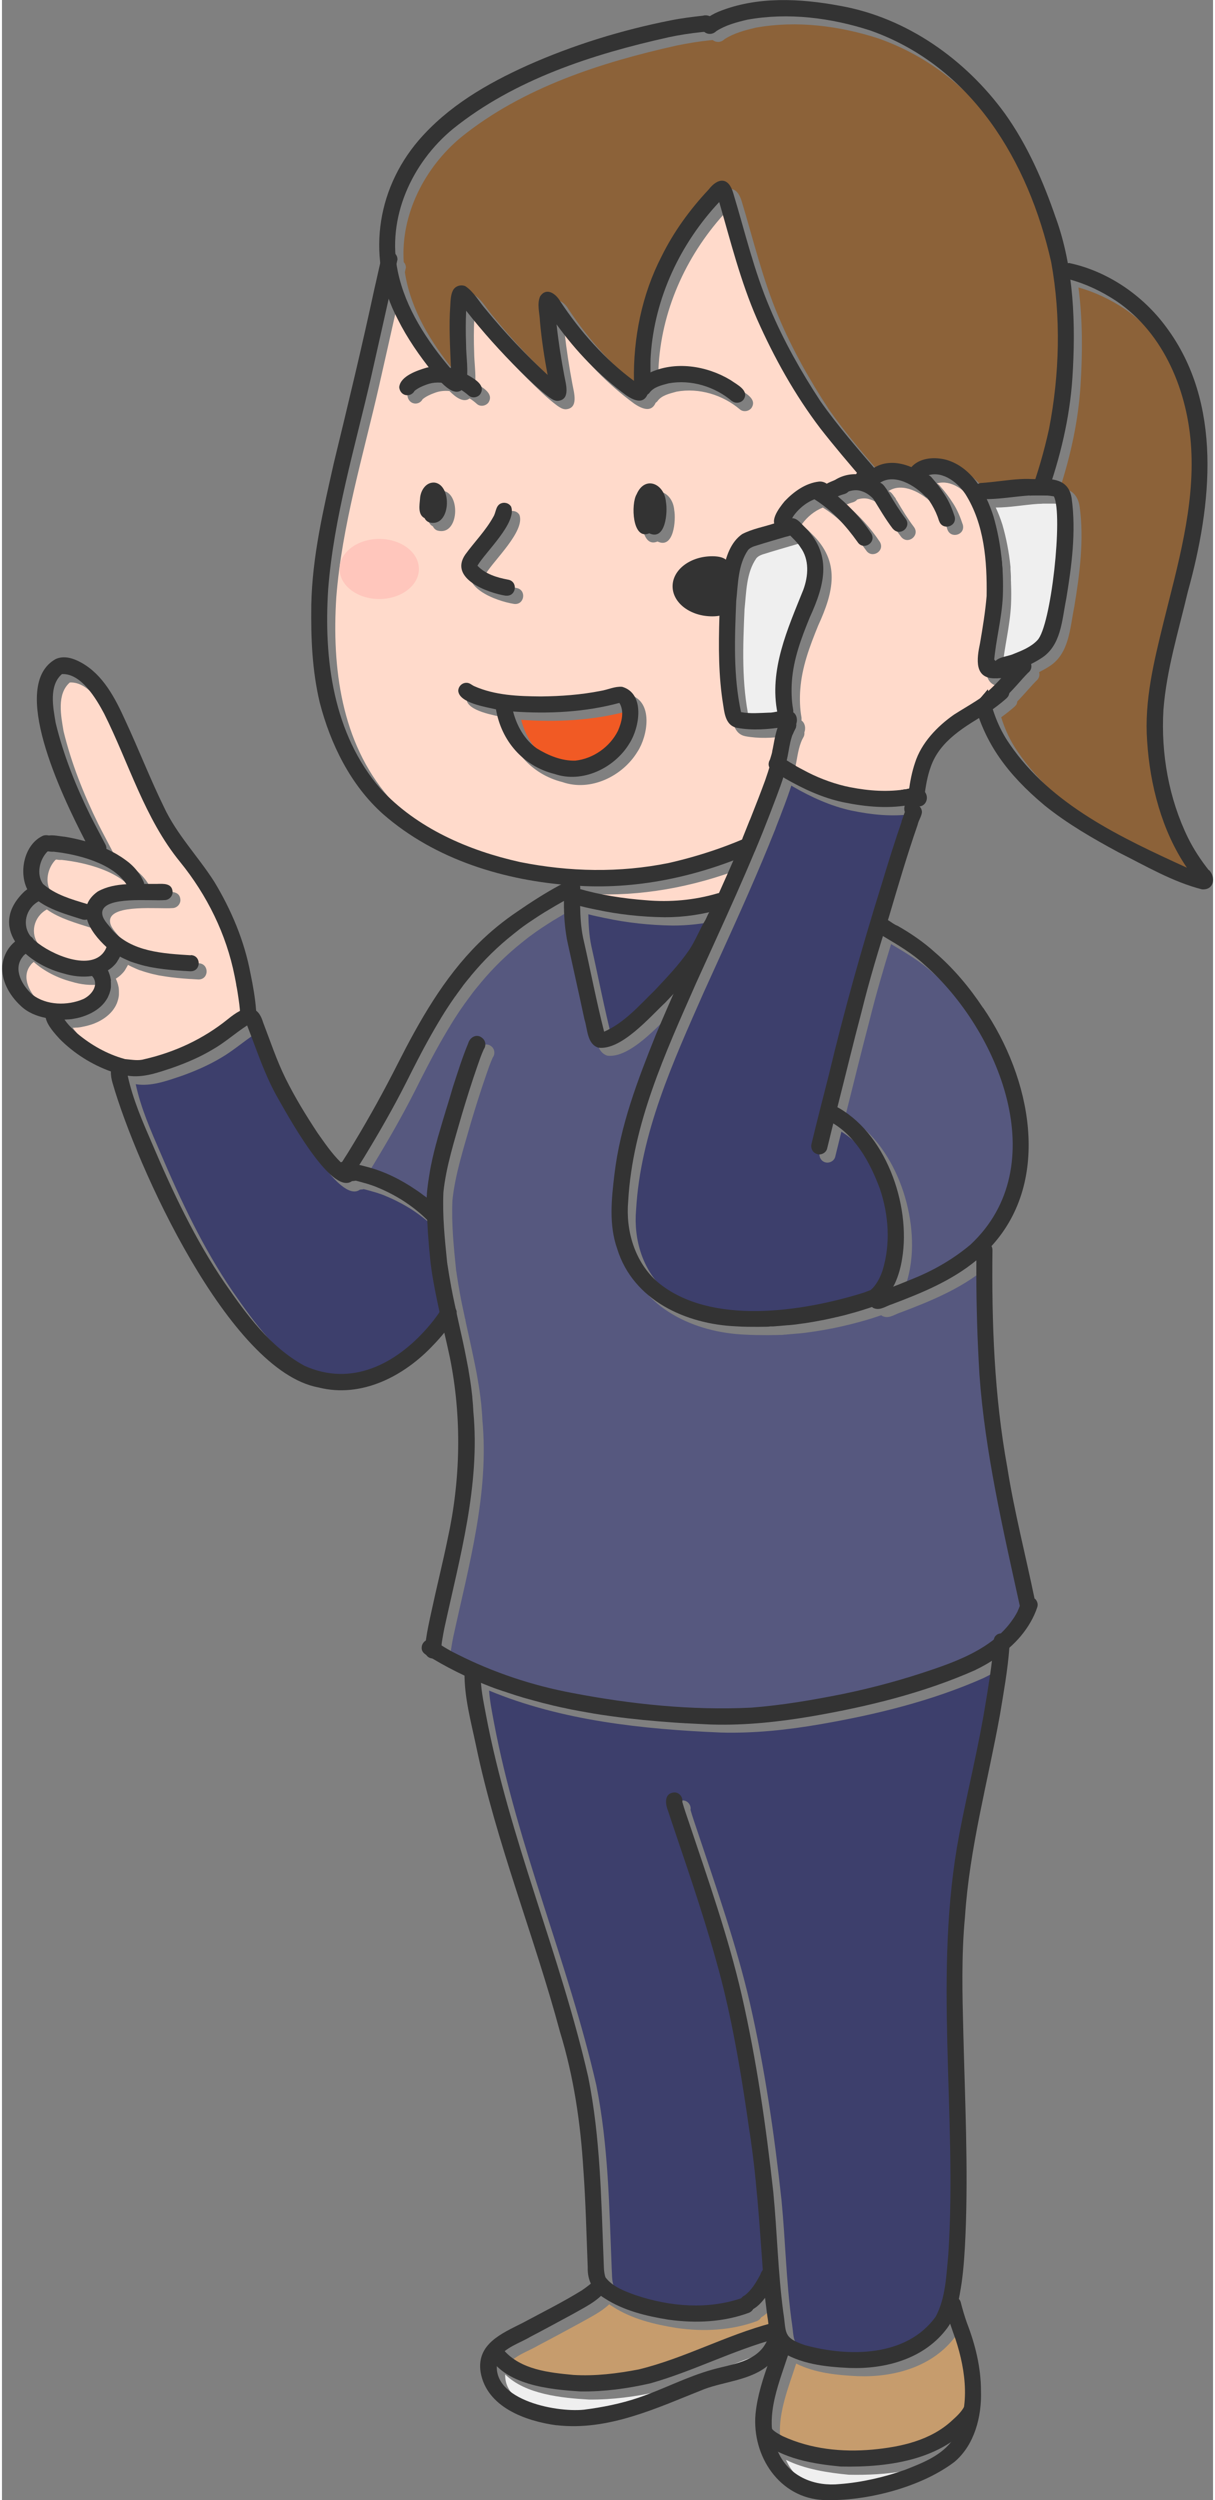 <svg xmlns="http://www.w3.org/2000/svg" viewBox="0 0 118.16 243.79" width="118.16" height="243">
  <rect x="0" y="0" width="118.16" height="243.79" fill="#808080" stroke="none"/>
  <defs>
    <style>
      .cls-1 {
        fill: #8c6239;
      }

      .cls-2 {
        isolation: isolate;
      }

      .cls-3 {
        fill: #ffc6bc;
      }

      .cls-4 {
        fill: #f15a24;
      }

      .cls-5 {
        fill: #ffdacb;
      }

      .cls-6 {
        fill: #56587f;
      }

      .cls-7 {
        fill: #c69c6d;
      }

      .cls-8 {
        fill: #3d3f6c;
      }

      .cls-9 {
        fill: #efefef;
      }

      .cls-10 {
        fill: #333;
        mix-blend-mode: multiply;
      }
    </style>
  </defs>
  <g class="cls-2">
    <path class="cls-8" d="M97.39,162.73c-.16,1.36-.39,2.72-.61,4.07-.68,4.29-1.76,8.51-2.57,12.8-2.6,13.56-.18,27.38-1.08,41.05-.2,2.03-.25,4.2-1.23,6.03-2.84,3.94-8.46,3.94-12.74,2.78-2.23-.75-1.8-1.21-2.13-3.22-.52-3.9-.59-7.75-.97-11.68-.7-6.46-1.64-12.92-3.09-19.26-1.32-5.7-3.28-11.23-5.13-16.78-.22-.68-.47-1.35-.66-2.04,.09-.46-.3-.95-.78-.92-1.01,.07-.89,1.12-.61,1.8,.21,.68,.45,1.36,.68,2.04,1.61,4.76,3.24,9.51,4.5,14.37,1.23,4.8,2.04,9.71,2.73,14.61,.71,4.56,1,9.15,1.33,13.75-.11,.14-.2,.31-.26,.48-.4,.73-.84,1.49-1.52,2.01-.14,.06-.25,.16-.34,.28-3.34,1.13-6.97,.81-10.3-.3-1.05-.38-2.24-.82-2.94-1.74-.18-.54-.14-1.12-.18-1.68-.24-5.98-.32-11.93-1.5-17.85-2.73-11.94-7.7-23.27-9.98-35.33-.19-1.05-.41-2.08-.48-3.15,7.08,2.94,15.01,3.77,22.61,4.09,3.27,.09,6.54-.26,9.76-.82,5.41-.94,10.82-2.26,15.86-4.49,.56-.27,1.1-.57,1.63-.9Z"/>
    <path class="cls-6" d="M100.14,157.46s0,0,0,0c-.04,.11-.08,.21-.13,.31,0,.02-.02,.04-.03,.07,0,0,0,.01,0,.02-.1,.19-.2,.37-.31,.55l-.07,.11c-.18,.27-.37,.53-.57,.77-.04,.04-.07,.09-.11,.13-.18,.21-.38,.42-.58,.61-.04,0-.08,0-.11,.01-.03,0-.06,.01-.09,.02-.02,0-.04,.01-.06,.02,0,0,0,0,0,0-.02,0-.04,.02-.05,.02,0,0,0,0-.01,0-.02,0-.03,.02-.05,.03,0,0,0,0,0,0-.02,0-.03,.02-.05,.03-.08,.06-.15,.13-.2,.21-.01,.02-.02,.03-.03,.05,0,0,0,.01,0,.02,0,.01-.01,.02-.02,.04,0,.01-.01,.03-.02,.04,0,0,0,.02,0,.02,0,.01,0,.03-.01,.04,0,.02-.01,.05-.02,.07-.02,.02-.05,.04-.07,.06-.04,.03-.08,.06-.12,.09-1.65,1.24-3.68,2.05-5.62,2.7-2.88,1-5.86,1.81-8.88,2.43-2.95,.59-5.92,1.1-8.92,1.33-5.85,.28-11.73-.33-17.48-1.43-3.86-.72-7.69-1.99-11.21-3.77-.1-.05-.2-.1-.3-.15-.06-.03-.12-.06-.18-.09-.08-.04-.16-.08-.23-.13-.08-.04-.16-.09-.23-.13-.2-.12-.41-.24-.61-.37,.02-.13,.03-.27,.05-.4l.03-.17c.05-.35,.12-.69,.19-1.04,1.51-6.95,3.51-13.97,2.83-21.15,0-.13-.01-.25-.02-.38,0-.06,0-.12-.01-.18-.01-.15-.02-.31-.04-.46,0-.11-.02-.23-.03-.34,0-.02,0-.04,0-.06-.01-.14-.03-.28-.05-.42-.02-.22-.05-.44-.08-.65-.02-.19-.05-.37-.08-.56-.05-.3-.09-.61-.15-.91-.02-.1-.03-.2-.05-.3-.05-.26-.09-.52-.15-.78-.02-.12-.05-.24-.07-.36-.19-.94-.39-1.87-.6-2.81-.03-.15-.07-.3-.1-.45-.07-.3-.13-.6-.2-.91,0-.03-.01-.06-.02-.09t0,0s0,0,0,0c0-.02,0-.03,0-.05v-.04s-.02-.07-.04-.11c-.02-.1-.04-.19-.06-.29-.02-.11-.05-.21-.07-.32-.06-.28-.12-.57-.18-.85-.06-.29-.12-.59-.17-.88-.02-.1-.04-.19-.05-.29-.1-.54-.19-1.08-.27-1.62-.02-.15-.04-.31-.07-.46-.23-2.29-.46-4.45-.36-6.8,.26-2.54,1.11-5.14,1.81-7.61,.47-1.57,.96-3.13,1.5-4.68,.17-.49,.37-1.09,.63-1.66,.23-.29,.2-.76-.08-1.03-.54-.5-1.23-.13-1.41,.48-.58,1.43-1,2.76-1.5,4.28-.16,.56-.33,1.12-.5,1.68l-.2,.64c-.04,.12-.08,.25-.11,.37-.06,.21-.13,.42-.19,.63-.07,.24-.14,.48-.21,.72-.03,.11-.07,.23-.1,.34-.1,.36-.2,.71-.3,1.07-.03,.1-.05,.19-.08,.29-.05,.2-.1,.4-.15,.59-.03,.11-.05,.22-.08,.34-.03,.11-.05,.22-.08,.34-.03,.11-.05,.22-.07,.34-.02,.09-.04,.18-.06,.27-.03,.14-.06,.28-.08,.42-.01,.08-.03,.16-.04,.24-.03,.15-.05,.29-.07,.44-.02,.11-.03,.22-.05,.33-.01,.09-.03,.18-.04,.27-.02,.15-.04,.31-.06,.47,0,.06-.01,.12-.02,.18,0,.06-.01,.12-.02,.19,0,.08-.01,.16-.02,.24,0,.02,0,.03,0,.05,0,.1-.01,.19-.02,.29,0,.01,0,.03,0,.04-.06-.05-.12-.09-.18-.14-.06-.05-.12-.09-.18-.14-.22-.16-.44-.32-.66-.47-1.49-1.03-3.15-1.87-4.93-2.3-.14-.04-.28-.08-.43-.11-.08-.02-.17-.04-.25-.06,.08-.13,.16-.26,.25-.39,.08-.13,.17-.27,.25-.4,1.45-2.39,2.84-4.8,4.1-7.29,.39-.78,.77-1.53,1.15-2.26,.06-.12,.13-.24,.19-.36,.08-.15,.15-.29,.23-.44,.05-.09,.1-.18,.15-.28,.48-.89,.96-1.74,1.45-2.56,.05-.09,.1-.17,.16-.26,.04-.06,.08-.12,.11-.19,.06-.1,.12-.19,.18-.29,.04-.07,.09-.14,.13-.21,.06-.09,.12-.19,.18-.28,.26-.41,.53-.81,.81-1.2,.06-.09,.12-.18,.19-.26,.11-.16,.23-.32,.35-.48,.07-.09,.13-.18,.2-.27,.04-.06,.09-.12,.13-.18,.05-.06,.1-.13,.15-.19,.05-.07,.1-.13,.16-.2,.06-.07,.12-.15,.18-.22,.04-.05,.08-.1,.12-.14,.07-.08,.13-.16,.2-.25,1.18-1.41,2.49-2.7,4.02-3.92,.1-.08,.19-.15,.29-.23,.05-.04,.1-.08,.15-.12,.06-.05,.13-.1,.19-.15,.24-.18,.48-.35,.73-.53,.07-.05,.14-.1,.22-.15,.19-.13,.37-.26,.57-.38,.11-.07,.21-.14,.32-.21,0,0,0,0,0,0,.11-.07,.22-.14,.33-.21,.1-.07,.21-.13,.32-.2,.01,0,.03-.01,.04-.02,.11-.07,.22-.13,.33-.2,.1-.06,.2-.12,.29-.17,.21-.13,.43-.25,.65-.38,.09-.05,.18-.1,.26-.15,.08-.05,.16-.09,.25-.14,0,.04,0,.08,0,.11,0,.08,0,.16,0,.24,0,.09,0,.19,0,.28,0,.13,0,.26,.01,.39,.01,.35,.03,.7,.06,1.05,0,.07,.01,.13,.02,.2,.02,.23,.05,.46,.08,.69,0,.05,.01,.09,.02,.14,.02,.13,.04,.26,.06,.39,0,.06,.02,.12,.03,.17,0,0,0,.02,0,.03,.01,.06,.02,.12,.04,.18,.01,.06,.03,.13,.04,.19,.54,2.5,1.1,4.99,1.64,7.48,.31,.94,.25,2.39,1.36,2.76,2.23,.27,5.01-2.98,6.55-4.42,.16-.17,.32-.35,.49-.52,.1-.11,.21-.22,.31-.33-.44,.99-.87,1.98-1.29,2.97-.16,.37-.32,.74-.47,1.11-1.75,4.37-3.46,8.82-4.02,13.55-.29,2.42-.56,4.95,.27,7.29,1.54,5,6.68,7.35,11.6,7.55,.72,.04,1.44,.05,2.16,.05,.22,0,.44,0,.66-.01,.05,0,.1,0,.15,0,.12,0,.24,0,.36-.01h.3c.09-.02,.17-.02,.25-.03,.08,0,.16,0,.24-.02,.12,0,.24-.02,.35-.03,.08,0,.15-.01,.23-.02,.11,0,.22-.02,.33-.03,.02,0,.04,0,.06,0,.11-.01,.22-.02,.33-.03,.12-.01,.24-.03,.37-.04,.12-.01,.24-.03,.36-.05,.12-.01,.24-.03,.36-.05,.12-.02,.24-.03,.36-.05,.49-.08,.99-.16,1.48-.26,.23-.04,.46-.09,.69-.14,.1-.02,.21-.04,.31-.07,.02,0,.04,0,.06-.01,.11-.03,.23-.05,.34-.08,.12-.03,.23-.06,.35-.08,.31-.08,.62-.16,.93-.24,.12-.03,.24-.07,.36-.1,.12-.03,.24-.07,.36-.1,.2-.06,.4-.12,.6-.18,.08-.03,.16-.05,.24-.08,.23-.08,.47-.15,.7-.23,0,0,0,0,0,0,.01,.01,.03,.03,.05,.04t0,0s.03,.02,.04,.03c0,0,.02,.01,.03,.02,0,0,.01,0,.02,0,.01,0,.03,.02,.04,.02,.02,0,.04,.02,.06,.02,.58,.2,1.15-.26,1.7-.42,2.88-1.09,5.78-2.28,8.2-4.25h.02c0,1.6,0,3.22,.04,4.84,.02,.81,.04,1.62,.07,2.42,.02,.46,.04,.92,.06,1.37,.04,.83,.08,1.65,.13,2.47,.54,7.55,2.3,15.07,3.92,22.46,0,.03,.01,.06,.02,.08,0,.01,0,.03,.01,.04,0,.01,0,.03,.01,.04Z"/>
    <path class="cls-6" d="M90.83,94.87c7.23,6.38,12.7,19.59,4.47,27.27-1.69,1.41-3.58,2.51-5.62,3.33-.64,.26-1.27,.52-1.91,.77,.05-.09,.09-.18,.13-.26,.36-.77,.58-1.62,.72-2.46,.86-5.17-1.55-12.15-6.32-14.75l.08-.32c.76-2.99,1.48-5.98,2.27-8.96,.62-2.5,1.34-4.97,2.1-7.43,1.42,.85,2.86,1.68,4.08,2.81h0s0,0,0,0Z"/>
    <path class="cls-8" d="M88.9,79.97h0s-.02,.06-.03,.09c-.08,.21-.13,.42-.2,.6-.03,.09-.06,.19-.1,.28-.7,2.03-1.34,4.09-1.96,6.15-1.91,6.12-3.64,12.28-5.13,18.51-.57,2.26-1.15,4.51-1.7,6.77-.1,.42,.13,.85,.55,.97,.4,.11,.87-.13,.97-.55,.2-.81,.4-1.63,.6-2.44,2.29,1.39,3.63,3.91,4.55,6.36,.87,2.57,1.08,5.42,.25,8.03-.2,.6-.5,1.18-.93,1.66-.08,.07-.16,.15-.24,.23-.23,.08-.46,.18-.66,.25-5.93,1.86-14.97,3.27-20.11-1.01-2.24-1.94-3.15-5-2.89-7.9,.43-7.5,3.62-14.45,6.61-21.23,1.94-4.28,3.92-8.54,5.74-12.88,.09-.22,.18-.43,.27-.65,.07-.18,.15-.35,.22-.53,.09-.21,.17-.41,.25-.62,.02-.06,.05-.11,.07-.17,.02-.05,.04-.11,.07-.17h0c.13-.31,.25-.63,.38-.94,0,0,0-.01,0-.02,.11-.28,.22-.57,.33-.85,.01-.03,.03-.07,.04-.1,.06-.15,.12-.3,.17-.45,.23-.59,.46-1.19,.67-1.79,.04-.11,.08-.23,.12-.35,.03-.08,.06-.16,.08-.24,.04-.13,.09-.26,.13-.38,.05,.03,.11,.07,.15,.1,1.79,1.03,3.68,1.9,5.71,2.34,1.98,.41,3.99,.62,6,.33,0,.02-.02,.05-.02,.07-.01,.04-.02,.08-.02,.12,0,.06,0,.11,0,.17,0,.02,0,.03,0,.05,0,.03,0,.07,.02,.1,0,.02,0,.03,.01,.05,0,.02,0,.03,.02,.05Z"/>
    <path class="cls-8" d="M69.79,89.76c-.13,.24-.24,.51-.35,.72-.58,.96-.97,2.01-1.59,2.94-.99,1.44-2.15,2.64-3.36,3.94-1.52,1.48-2.97,3.16-4.94,4.03-.78-3.03-1.36-6.1-2.05-9.15-.21-1.02-.27-2.05-.29-3.09,.52,.14,1.05,.25,1.58,.36,2.19,.47,4.42,.71,6.66,.74,1.46,0,2.92-.16,4.35-.48Z"/>
    <path class="cls-5" d="M72.17,84.7c-.46,1.06-.93,2.12-1.41,3.18-.04,0-.09,.01-.13,.02-2.26,.67-4.65,.88-7.01,.67-2.16-.17-4.33-.49-6.41-1.09,0-.03,0-.06,0-.09,0-.08,0-.15-.02-.22,5.12,.28,10.2-.67,14.98-2.49Z"/>
    <path class="cls-5" d="M97.84,66.94c.13-.02,.29-.02,.46-.02-.4,.43-.81,.85-1.24,1.24-.01,.01-.02,.02-.03,.03,0-.05-.02-.1-.03-.15-.09,.11-.19,.22-.28,.33-.03,.03-.06,.07-.09,.1,0,0,0,0,0,0-.02,.03-.05,.05-.07,.08-.01,.01-.02,.03-.03,.04-.02,.02-.04,.04-.06,.06-.03,.04-.07,.08-.1,.12,0,0-.02,.02-.02,.03,0,0,0,0,0,0h0c-.86,.58-1.77,1.1-2.65,1.66-1.63,1.14-3.19,2.75-3.81,4.72-.28,.81-.46,1.66-.57,2.51h0c-.06,.02-.12,.03-.18,.05-.08,.01-.17,.03-.25,.04-.08,.01-.17,.02-.25,.03-.03,0-.07,0-.1,.01-1.67,.19-3.3,.06-4.99-.27-1.34-.26-2.84-.8-4.1-1.44-.37-.19-.78-.4-1.2-.64-.1-.05-.19-.11-.29-.16-.09-.05-.17-.1-.26-.15-.1-.06-.21-.13-.33-.2h0c.2-.84,.27-1.73,.58-2.55,.03-.08,.06-.15,.09-.22,.01-.03,.02-.06,.04-.08,.03-.07,.07-.14,.11-.21,.09-.15,.12-.32,.1-.49h0c.15-.39,.07-.91-.28-1.15,.01-.1,0-.19,0-.29-.16-.86-.19-1.85-.12-2.74,.16-2.18,.9-4.16,1.75-6.24,1.49-3.25,2.23-6.21-.66-8.96-.3-.31-.65-.7-1.06-.69,.04-.08,.09-.16,.14-.24,.51-.7,1.22-1.29,2.04-1.61,.05,.04,.1,.08,.16,.11,1.62,1.06,2.9,2.46,4.04,4.05,.56,.88,1.87,.1,1.36-.8-.9-1.36-2.03-2.58-3.28-3.64,.21-.09,.42-.17,.65-.23,.18-.06,.32-.15,.41-.27,.43-.14,.88-.16,1.3,0,.43,.13,.78,.4,1.09,.71,.61,.99,1.19,2.01,1.9,2.93,.66,.81,1.86-.13,1.25-.96-.6-.79-1.13-1.65-1.63-2.51-.04-.05-.07-.11-.11-.16h0c-.03-.1-.09-.2-.18-.29-.15-.23-.31-.45-.55-.55,1.36-.89,3.27,.18,4.31,1.25,.09,.1,.18,.18,.28,.23,.49,.68,.89,1.42,1.13,2.23,.31,1,1.78,.58,1.52-.42-.24-.73-.53-1.44-.95-2.09-.38-.59-.79-1.14-1.25-1.66-.09-.12-.2-.22-.34-.28,1.41-.41,2.83,.7,3.6,1.85,1.86,2.94,2.12,6.52,2.07,9.94-.13,1.54-.38,3.06-.64,4.58-.32,1.55-.61,3.56,1.61,3.44Z"/>
    <path class="cls-5" d="M42.55,51.75c2.03,.48,2.22-3.61,.5-3.89-.87-.09-1.41,.78-1.45,1.56-.04,.64-.23,1.56,.45,1.91,.09,.2,.27,.37,.5,.42Zm4.65,4.21c.79-1.33,3.86-4.17,3.29-5.75-.22-.38-.7-.49-1.08-.28-.44,.26-.4,.85-.65,1.25-.74,1.36-1.86,2.46-2.75,3.7-1.6,2.34,2.18,3.73,3.96,4.01,1.03,.12,1.24-1.4,.21-1.56-1.07-.2-2.22-.55-2.98-1.36Zm14.81,17.33c1.01-1.54,1.56-4.86-.71-5.52-.72-.07-1.39,.29-2.09,.4-1.92,.38-3.89,.52-5.84,.54-2.19-.02-4.47-.1-6.51-1.01-.25-.12-.44-.33-.75-.32-.43,0-.79,.36-.79,.79,.09,1.18,2.72,1.57,3.68,1.8,.52,3.07,2.63,5.53,5.68,6.29,2.74,.96,5.88-.57,7.33-2.97Zm1.95-20.49c1.59,.77,1.81-2.07,1.63-3.07-.15-1.78-2.05-2.61-2.86-.73-.56,.91-.44,4.53,1.23,3.8Zm20.26-5.88s-.05,.08-.07,.12c-.71-.02-1.43,.16-2.07,.56-.05,.03-.11,.06-.16,.09-.22,.08-.44,.18-.65,.29-.21-.16-.49-.25-.77-.21-1.31,.14-2.47,.98-3.35,1.92-.41,.5-1.17,1.48-1.01,2.16-1.04,.34-2.14,.53-3.12,1.04-2.18,1.52-2.06,5.6-2.22,8.02-.09,2.91-.1,5.85,.38,8.72,.14,.9,.3,1.95,1.35,2.16,1.28,.24,2.64,.18,3.94,0-.27,.75-.39,1.72-.5,2.18-.03,.3-.16,.6-.24,.91-.03,.04-.05,.08-.08,.13-.09,.25-.07,.45,0,.62-.12,.44-.27,.88-.42,1.31-.46,1.26-.96,2.56-1.48,3.87-.02,.06-.05,.12-.07,.18-.09,.23-.19,.46-.28,.69-.12,.29-.23,.58-.35,.87-.02,.04-.03,.08-.05,.12-2.32,.97-4.72,1.73-7.16,2.29-4.79,.97-9.69,.87-14.49-.09-5.03-1.11-10.09-3.3-13.63-7.15-4.62-5.35-5.54-12.62-5.1-19.49,.55-6.98,2.63-13.82,4.18-20.63,.58-2.55,1.15-5.09,1.72-7.64,.24,.67,.54,1.33,.88,1.98,.83,1.66,1.87,3.21,3.02,4.68-.06,.01-.13,.03-.19,.04-.9,.27-2.55,.81-2.67,1.89,.02,.43,.34,.8,.79,.8,.3,0,.56-.17,.69-.42,.34-.28,.74-.46,1.15-.61,.48-.19,.98-.24,1.47-.19,.63,.64,1.39,1.17,1.97,.72,.26,.16,.5,.35,.72,.55,.33,.28,.85,.19,1.11-.14,.57-.87-.54-1.48-1.28-1.9,.06-1-.1-2.02-.11-3.02-.04-1.07-.04-2.15,.01-3.22,1.61,2.05,3.36,4,5.22,5.84,.93,.9,1.84,1.83,2.88,2.6,.25,.17,.51,.35,.83,.35,1.29-.09,.79-1.65,.64-2.49-.31-1.65-.57-3.3-.75-4.97,1.9,2.64,4.18,5,6.8,6.92,1.2,.81,1.79,.57,2.08-.1,.05-.03,.1-.07,.15-.12,.41-.61,1.22-.77,1.89-.96,2.18-.4,4.51,.31,6.19,1.74,.33,.27,.85,.19,1.11-.14,.61-.9-.64-1.47-1.25-1.9-2.29-1.4-5.32-1.89-7.82-.77,0-.62-.01-1.23,.03-1.65,.38-5.58,2.86-10.86,6.68-14.94,1.12,3.87,2.07,7.7,3.69,11.42,1.67,3.75,3.69,7.39,6.18,10.66,1.15,1.48,2.36,2.91,3.57,4.33Z"/>
    <path class="cls-8" d="M43.37,128.04c.05,.22,.09,.43,.14,.65-.03,.05-.07,.11-.09,.16-.34,.5-.72,.98-1.12,1.44-3.09,3.53-7.41,5.8-12.02,3.71-3.36-1.85-5.6-4.94-7.77-8.07-2.88-4.22-5.06-8.85-7.06-13.54-.94-2.17-1.9-4.35-2.4-6.67,1.51,.24,3.01-.32,4.42-.79,1.33-.47,2.65-1.04,3.86-1.76,1.19-.68,2.22-1.6,3.37-2.35,.9,2.3,1.66,4.67,2.86,6.84,.91,1.56,5.35,9.84,7.37,8.34,.07,0,.14-.01,.2-.02,.01,0,.03,0,.04,0,0,0,0,0,0,0,.02,0,.03,0,.05-.01,0,0,0,0,0,0,.02,0,.04-.01,.06-.02h0c.18,.04,.36,.09,.54,.14,.09,.02,.19,.05,.28,.08,.14,.04,.28,.08,.42,.12,.09,.03,.18,.06,.27,.09,.11,.03,.21,.07,.32,.11,.13,.05,.26,.1,.39,.16,.09,.04,.17,.07,.26,.11,.15,.07,.29,.13,.44,.2,.05,.02,.1,.05,.15,.07,.42,.21,.84,.43,1.25,.68,.05,.03,.09,.06,.14,.08,.06,.04,.11,.07,.17,.11,.06,.03,.11,.07,.17,.11,.8,.53,1.56,1.13,2.22,1.8h0c0,.18,.02,.35,.03,.53,0,.13,.02,.27,.02,.4,0,.06,0,.12,.01,.19,.02,.26,.04,.52,.06,.79,0,.13,.02,.26,.03,.38,.02,.26,.05,.53,.07,.79,.01,.13,.03,.27,.04,.4,.03,.27,.05,.54,.08,.81,.05,.39,.11,.78,.17,1.17,.03,.19,.06,.39,.1,.58,.03,.18,.06,.36,.1,.53,.01,.07,.03,.14,.04,.21,.02,.12,.05,.24,.07,.36,.07,.38,.15,.75,.23,1.12Z"/>
    <path class="cls-5" d="M23.98,98.96c.01,.14,.03,.29,.04,.43-.39,.19-.79,.48-1.17,.8-2.39,1.92-5.15,3.21-8.15,3.91-.59,.18-1.21,.06-1.82,0-.05-.02-.09-.04-.15-.06-1.69-.47-3.23-1.35-4.58-2.47-.21-.2-.42-.4-.62-.61-.03-.03-.06-.06-.09-.09-.1-.1-.19-.21-.28-.32-.03-.04-.06-.07-.09-.11-.03-.03-.05-.07-.08-.11s-.05-.07-.08-.11c.11,0,.22-.01,.33-.02,.02,0,.05,0,.08,0,.03,0,.07,0,.1-.01,.03,0,.07,0,.1-.01,.07,0,.13-.02,.2-.03,.03,0,.07-.01,.1-.02,.38-.07,.76-.17,1.11-.3,.03-.01,.07-.02,.1-.04,.68-.27,1.29-.68,1.73-1.21,.02-.03,.04-.05,.06-.08s.04-.05,.06-.08c.08-.11,.15-.23,.22-.35,.01-.02,.02-.05,.03-.07,.05-.09,.09-.18,.12-.28,.01-.03,.02-.06,.03-.09,.02-.06,.04-.13,.06-.2,0-.02,.01-.05,.02-.08,0-.02,0-.04,.01-.06,.01-.06,.02-.11,.03-.17,0-.04,.01-.08,.01-.12,0-.03,0-.07,0-.1,0-.07,0-.14,0-.22,0-.07,0-.15-.01-.24,0-.03,0-.05-.01-.08,0-.03,0-.06-.01-.09,0-.03-.01-.05-.02-.08,0-.03-.01-.06-.02-.09,0-.03-.01-.06-.02-.09-.04-.15-.09-.3-.15-.44-.01-.03-.03-.06-.04-.09,0-.02-.02-.03-.02-.05,.05-.03,.1-.06,.15-.1,.03-.02,.06-.04,.09-.06,.03-.03,.07-.05,.1-.08,.04-.03,.08-.07,.12-.1,.03-.03,.07-.06,.1-.1,.03-.03,.06-.06,.09-.09,0,0,0,0,.01-.01,.03-.03,.06-.07,.09-.1,.03-.04,.07-.08,.1-.13,.02-.03,.05-.07,.07-.1,0,0,0,0,0-.01,.02-.03,.04-.06,.06-.1,.05-.08,.1-.17,.15-.26,.02-.03,.03-.06,.05-.09,0,0,0-.01,0-.02,.06,.04,.13,.07,.19,.1,.13,.07,.26,.13,.4,.19,.07,.03,.13,.06,.2,.09,0,0,0,0,0,0,.04,.02,.09,.04,.14,.06,.04,.02,.08,.03,.12,.05,.05,.02,.09,.04,.14,.05,0,0,.01,0,.02,0,.06,.02,.13,.05,.2,.07,.14,.05,.28,.09,.42,.13,.07,.02,.14,.04,.21,.06,.07,.02,.14,.04,.22,.06,.07,.02,.13,.03,.2,.05,.06,.01,.12,.03,.19,.04,.09,.02,.18,.04,.26,.06,.09,.02,.19,.04,.28,.05,.08,.01,.17,.03,.25,.04,.08,.01,.16,.03,.24,.04,.78,.12,1.57,.19,2.35,.24,.12,0,.24,.01,.35,.02,.18,.01,.35,.02,.52,.03,1.04-.02,1.03-1.55,0-1.58-2.66-.17-5.84-.32-7.7-2.51-.37-.51-.99-1.03-.95-1.7,.17-1.59,4.82-1.06,6.08-1.17,.43,0,.79-.36,.79-.79-.04-.87-.88-.81-1.53-.79-.1,0-.2,0-.31,0-.08,0-.17,0-.25,0-.06,0-.13,0-.19,0-.16,0-.33,0-.5,0h0s0-.03,0-.05c0,0,0,0,0,0,0-.02,0-.04-.02-.06,0-.03-.02-.06-.03-.08-.29-.7-.76-1.3-1.34-1.79-.06-.05-.11-.09-.17-.14-.06-.05-.11-.09-.17-.13-.06-.04-.12-.09-.18-.13-.12-.09-.25-.18-.38-.26-.05-.03-.1-.06-.15-.09-.13-.08-.25-.16-.38-.23-.06-.04-.13-.07-.19-.1-.07-.04-.14-.08-.21-.11-.1-.05-.2-.1-.3-.15-.05-.02-.1-.05-.15-.07h0s0-.07,0-.1c-.01-.1-.04-.2-.09-.3-.49-.95-1-1.89-1.48-2.84-1.42-2.9-2.61-5.88-3.38-9.03-.25-1.49-.69-3.63,.61-4.76,1.87-.1,3.34,2.39,4.12,3.86,2.43,4.84,3.94,10.22,7.42,14.47,2.6,3.22,4.5,7.02,5.31,11.12,.03,.17,.07,.34,.1,.51,.02,.11,.04,.22,.06,.33,0,.01,0,.03,0,.04,.04,.2,.07,.39,.11,.59,.06,.36,.12,.72,.16,1.08,.02,.14,.03,.28,.05,.42Z"/>
    <path class="cls-5" d="M12.94,87.02c-.98,.06-1.93,.23-2.79,.71-.53,.38-.86,.79-1.03,1.23-.02,0-.03-.01-.05-.02-1.46-.44-3.07-.89-4.26-1.94-.68-.95-.35-2.39,.43-3.17,.03,0,.05,0,.08-.02h0c.17,.04,.34,.05,.51,.04,2.27,.24,5.75,1.09,7.1,3.17Z"/>
    <path class="cls-5" d="M11,93.14c-.04,.08-.08,.18-.13,.28-1.27,2.24-5.38,.41-6.83-.87-.07-.05-.14-.11-.21-.17-.06-.1-.13-.17-.21-.23-.91-1.1-.54-2.76,.76-3.47,1.23,.89,2.94,1.35,4.27,1.78,.17,.04,.32,.04,.45,0,.29,.98,1.08,1.95,1.9,2.69Z"/>
    <path class="cls-5" d="M9.73,96.18c.45,.84-.28,1.7-1.02,2.04-1.54,.66-3.58,.62-4.95-.42-1-.87-1.93-2.48-.97-3.69,.08-.12,.19-.22,.31-.31,.99,.89,2.32,1.57,3.67,1.92,.9,.28,1.9,.4,2.82,.26,.05,.07,.09,.13,.14,.19Z"/>
    <path class="cls-1" d="M116.84,44.52c.33,5.71-1.32,11.38-2.69,16.9-.94,3.8-1.91,7.66-1.61,11.62,.27,4.24,1.42,8.77,3.88,12.35-6.38-2.92-13.25-6.1-17.31-12.08-.73-1.04-1.25-2.18-1.62-3.37,.45-.32,.88-.66,1.29-1.02,.07-.06,.13-.13,.18-.2,.02-.02,.03-.04,.04-.07,0,0,0,0,0,0,0-.02,.01-.03,.02-.05,0-.01,.01-.02,.01-.04h0s.01-.05,.02-.08c0-.02,.01-.05,.01-.08,0,0,0,0,0,0,.26-.27,.52-.55,.77-.83,.35-.39,.7-.79,1.07-1.17,.19-.15,.32-.38,.32-.63,0-.08-.01-.16-.03-.23,.32-.16,.63-.33,.93-.52,2.02-1.23,2.07-3.74,2.5-5.84,.53-3.2,.97-6.52,.53-9.76-.19-1.28-.94-1.73-1.9-1.87,1.04-3.22,1.76-6.55,1.98-9.92,.2-3.14,.22-6.41-.2-9.6,1.61,.45,3.13,1.18,4.52,2.1,4.66,3.17,6.97,8.88,7.28,14.37Z"/>
    <path class="cls-9" d="M103.43,49.21c.92,1.73-.27,12.7-1.61,14.03-.62,.66-1.5,1.01-2.33,1.34-.5,.23-1.37,.28-1.75,.69-.04-.06-.08-.1-.13-.14,.19-2.06,.74-4.09,.84-6.17,.03-.69,.03-1.39,0-2.09,.01,.03,.03,.06,.04,.09-.01-.03-.03-.06-.04-.09,0,0,0,0,0,0h0c0-.09,0-.17-.01-.25h0s0,0,0,0h0s0-.02,0-.03c0-.02,0-.05,0-.07,0-.06,0-.12,0-.18,0-.01,0-.03,0-.05,0-.01,0-.02,0-.03,0,0,0,0,0-.01,0-.07,0-.13-.01-.2,0-.07,0-.13-.01-.2,0-.05,0-.11-.01-.16,0-.05,0-.09-.01-.14,0-.01,0-.02,0-.03,0-.02,0-.04,0-.06,0-.03,0-.05,0-.08,0,0,0-.01,0-.02,0-.02,0-.04,0-.06,0-.04,0-.07-.01-.11-.14-1.36-.4-2.71-.78-4.03-.18-.56-.39-1.12-.65-1.67,1.39,0,2.78-.27,4.17-.36,.02,0,.05,0,.07,0,.12,0,.24-.01,.36-.02,0,0,.02,0,.03,0h0c.05,0,.1,0,.16,0,.01,0,.03,0,.04,0,.04,0,.08,0,.12,0,.03,0,.06,0,.1,0h.04c.12,0,.24,0,.36,0,0,0,.02,0,.02,0,.06,0,.13,0,.19,0,.06,0,.13,0,.19,.01,.23,.02,.46,.05,.7,.09Z"/>
    <path class="cls-9" d="M78.71,54.17c.88,1.2,.77,2.8,.28,4.13-1.52,3.77-3.34,7.74-2.55,11.89-.26,.05-.52,.11-.8,.1-.9,.03-1.83,.12-2.72-.05-.77-3.55-.63-7.23-.47-10.84,.18-1.67,.16-3.53,1.15-4.96,.16-.19,.38-.3,.62-.38,1.05-.33,2.12-.64,3.18-.95,.1-.03,.21-.06,.31-.09,.36,.37,.75,.71,1.01,1.16Z"/>
    <path class="cls-1" d="M103.18,26.35c.97,5.35,.82,10.93-.21,16.26-.37,1.68-.81,3.31-1.34,4.91-.05,0-.09,0-.14,0-1.44-.14-3.25,.23-5.13,.37,0,0-.02,0-.03,0-.1,.01-.2,.05-.28,.1-.77-1.1-1.8-1.99-3.12-2.38-1.08-.28-2.42-.22-3.27,.59-.05,.05-.09,.1-.12,.15-.03-.01-.05-.02-.08-.03-1.17-.48-2.45-.57-3.56,.09,0,0,0,0,0,0-.18-.21-.36-.41-.53-.62-1.64-1.9-3.26-3.82-4.7-5.88-1.88-2.87-3.58-5.88-4.91-9.04-1.54-3.62-2.44-7.46-3.58-11.22-.46-1.58-1.48-1.55-2.41-.35-1.82,1.94-3.4,4.12-4.58,6.5-1.92,3.71-2.79,7.97-2.7,12.15-2.82-2.11-5.23-4.8-7.2-7.77-.41-.73-1.33-1.39-1.95-.48-.34,.77-.04,1.66-.02,2.47,.16,1.74,.42,3.48,.75,5.2-2.15-1.98-4.17-4.1-6.02-6.37-.68-.75-1.17-1.74-2.02-2.29-.44-.19-.97-.02-1.2,.42-.24,.45-.23,1-.26,1.5-.15,1.92-.02,4.07,.06,6.05-.04,0-.08-.02-.12-.03-2.28-2.72-4.33-5.83-5.07-9.38-.05-.24-.09-.48-.13-.72,.03-.15,.07-.3,.1-.45,0-.23-.08-.41-.21-.54-.31-4.65,2.04-9.24,5.61-12.19,5.99-4.83,13.64-7.29,21.06-8.94,1.03-.21,2.13-.39,3.19-.5,.09,0,.19-.02,.28-.03,.31,.26,.81,.27,1.16-.08,.91-.59,1.99-.87,3.03-1.12,3.99-.72,8.16-.19,11.99,1.05,9.92,3.5,15.44,12.74,17.66,22.59Z"/>
    <path class="cls-4" d="M61.03,69.35c.5,.82,.22,1.89-.14,2.72-.78,1.58-2.4,2.72-4.16,2.91-1.34,.04-2.65-.51-3.77-1.2-1.19-.85-1.94-2.18-2.3-3.59,3.47,.24,7,.07,10.37-.84Z"/>
    <path class="cls-7" d="M93.83,228.91c.68,2.05,1.13,4.41,.83,6.61,0,0,0,0,0,.01-.28,.5-.71,.9-1.14,1.28-2.1,1.95-5.01,2.58-7.78,2.85-2.98,.27-6.01-.05-8.76-1.31-.34-.19-.7-.37-.99-.65-.02-.04-.04-.07-.07-.1-.18-2.39,.83-4.85,1.57-7.13,1.83,.92,3.97,1.13,6,1.23,3.57,.13,7.36-.92,9.56-3.91,.09-.13,.18-.26,.26-.39,.17,.5,.34,1,.53,1.51Z"/>
    <path class="cls-7" d="M75.47,226.53c.05,.28,.08,.58,.12,.88-4.33,1.2-8.25,3.35-12.64,4.43-2.1,.4-4.24,.67-6.38,.54-2.34-.22-5.03-.48-6.71-2.31,.73-.58,1.7-.91,2.49-1.38,1.36-.71,2.7-1.44,4.05-2.17,.96-.55,2.04-1.06,2.85-1.83,.1,.08,.21,.15,.33,.22,1.85,1.21,4.07,1.74,6.23,2.09,2.63,.38,5.37,.25,7.87-.68,.19-.09,.32-.22,.4-.36,.43-.24,.82-.65,1.17-1.11,.06,.56,.13,1.13,.21,1.69Z"/>
    <path class="cls-9" d="M75.43,229.1s0,.02,0,.03c-.96,2-3.4,2.2-5.3,2.74-2.48,.7-4.77,1.91-7.21,2.74-1.71,.57-3.54,.94-5.33,1.16-2.64,.27-8.62-.87-8.49-4.24,1.98,1.96,5.57,2.3,8.17,2.45,2.29,.02,4.58-.28,6.81-.79,3.89-1.09,7.49-2.93,11.36-4.09Z"/>
    <path class="cls-9" d="M93.38,238.94c-1.1,1.37-2.84,2.05-4.45,2.68-1.97,.71-4.25,1.24-6.39,1.4-2.41,.25-4.79-.66-5.92-2.9-.04-.09-.09-.17-.13-.26,1.87,.92,4.12,1.26,6.12,1.45,3.62,.08,7.72-.34,10.76-2.37Z"/>
    <path class="cls-10" d="M85.6,46.22c-.21,.11-.4,.25-.56,.41-.06,.06-.11,.11-.16,.17-.17-.06-.33-.11-.51-.16h0c-.09,.04-.16,.09-.23,.16-.02,.02-.04,.05-.06,.07-1.44-1.67-2.87-3.35-4.23-5.09-2.49-3.27-4.51-6.9-6.18-10.66-1.62-3.72-2.57-7.55-3.69-11.42-3.82,4.08-6.3,9.36-6.68,14.94-.15,1.65,.53,5.89-2.39,3.91-2.62-1.92-4.9-4.29-6.8-6.92,.18,1.67,.44,3.32,.75,4.97,.15,.83,.65,2.39-.64,2.49-.32,0-.58-.18-.83-.35-1.04-.77-1.96-1.7-2.88-2.6-1.86-1.84-3.6-3.78-5.22-5.84-.05,1.07-.05,2.15-.01,3.22,0,1.3,.27,2.62,0,3.9-.83,1.92-2.54-.19-3.25-1.11-1.3-1.62-2.49-3.33-3.42-5.19-3.03-5.76-2.17-12.5,2.04-17.43,2.88-3.34,6.65-5.52,10.61-7.31,4.47-1.99,9.17-3.44,13.97-4.39,1.04-.21,2.1-.34,3.16-.46,.52-.15,1.13,.17,1.12,.75-.01,.72-.69,.81-1.26,.85-1.06,.11-2.17,.28-3.19,.5-7.43,1.65-15.07,4.12-21.06,8.94-4.02,3.31-6.48,8.69-5.38,13.9,.75,3.61,2.86,6.77,5.19,9.52-.08-2.01-.22-4.22-.07-6.17,.03-.5,.03-1.04,.26-1.5,.22-.43,.76-.6,1.2-.42,.85,.55,1.35,1.54,2.02,2.29,1.85,2.26,3.87,4.39,6.02,6.37-.33-1.72-.59-3.45-.75-5.2-.02-.81-.32-1.7,.02-2.47,.62-.91,1.53-.25,1.95,.48,1.97,2.98,4.37,5.67,7.2,7.77-.08-4.17,.78-8.44,2.7-12.15,1.18-2.39,2.76-4.56,4.58-6.5,.93-1.2,1.96-1.23,2.41,.35,1.14,3.76,2.03,7.6,3.58,11.22,1.33,3.17,3.03,6.17,4.91,9.04,1.75,2.5,3.77,4.79,5.75,7.1Z"/>
    <path class="cls-10" d="M97.64,56.04s0,0,0,0c-.16-.34-.32-.67-.5-1,.13-.22,.25-.45,.37-.67,.01,.11,.02,.21,.03,.32,0,0,0,.02,0,.03,0,.05,0,.09,.01,.14,0,.05,0,.11,.01,.16,.01,.13,.02,.26,.03,.39,0,0,0,0,0,.01,0,.01,0,.02,0,.03,0,.08,0,.15,.01,.22,0,.03,0,.06,0,.09h0s0,0,0,0c0,.08,0,.17,.01,.25h0Z"/>
    <path class="cls-10" d="M102.82,21.24c1.79,4.94,1.95,10.45,1.62,15.6-.26,3.93-1.19,7.78-2.51,11.48-.06,0-.13,0-.19-.01-.07,0-.13,0-.19,0,0,0-.02,0-.02,0-.12,0-.24,0-.36,0h-.04c-.09,0-.17,0-.26,0-.05,0-.1,0-.16,0h0c-.15,0-.3,.01-.45,.02,.78-2.12,1.41-4.27,1.9-6.51,1.03-5.33,1.18-10.91,.21-16.26-2.22-9.85-7.74-19.09-17.66-22.59-3.84-1.24-8-1.77-11.99-1.05-1.05,.25-2.12,.53-3.03,1.12-.52,.52-1.41,.24-1.43-.52,.01-.35,.19-.58,.41-.69,.4-.27,.8-.51,1.24-.69,3.75-1.52,7.96-1.3,11.87-.57,6.49,1.15,12.23,5.22,16.07,10.5,2.2,3.07,3.76,6.64,4.97,10.18Z"/>
    <path class="cls-10" d="M117.76,84.83c.7,.71,.51,1.98-.68,1.89-2.87-.73-5.5-2.29-8.14-3.61-2.5-1.35-4.99-2.78-7.21-4.57-3.7-3.09-5.81-6.09-6.84-9.93,.18-.17,.37-.33,.56-.5,0,0,0,0,0,0,.07-.08,.14-.16,.21-.24,.05-.06,.11-.12,.16-.18,0,0,0,0,0,0,.12-.14,.25-.29,.37-.43,.37,1.88,1,3.68,2.11,5.27,4.06,5.98,10.93,9.16,17.31,12.08-2.45-3.58-3.61-8.11-3.88-12.35-.29-3.96,.68-7.82,1.61-11.62,1.37-5.52,3.02-11.19,2.69-16.9-.31-5.49-2.61-11.2-7.28-14.37-1.43-.95-3-1.7-4.65-2.14-1-.05-.98-1.56,.04-1.58,3.75,.8,7.17,3.15,9.44,6.23,5.57,7.45,4.46,17.38,2.12,25.82-.9,3.82-2.08,7.61-2.38,11.52-.25,4.25,.52,8.64,2.4,12.48,.56,1.13,1.25,2.17,2.03,3.16Z"/>
    <path class="cls-10" d="M74.3,80.92c-.04,.11-.09,.22-.13,.33-.24,.6-.49,1.2-.74,1.8-5.56,2.45-11.62,3.75-17.71,3.29-6.65-.45-13.44-2.5-18.53-6.95-3.17-2.82-5.14-6.83-6.19-10.9-.75-3.19-.86-6.29-.82-9.5,.09-4.71,1.18-9.32,2.21-13.89,1.37-5.64,2.73-11.28,3.95-16.95,.25-1.05,.46-2.11,.73-3.15,.33-.77,1.51-.58,1.52,.3-.86,3.83-1.71,7.66-2.58,11.49-1.56,6.81-3.63,13.65-4.18,20.63-.45,6.87,.48,14.14,5.1,19.49,3.54,3.85,8.61,6.04,13.63,7.15,4.8,.96,9.7,1.06,14.49,.09,3.18-.72,6.31-1.79,9.25-3.24Z"/>
    <path class="cls-10" d="M75.83,73.91c.76,.15,.76,.86,.53,1.46-.14,.47-.3,.93-.46,1.39-.38-.71-.59-1.52-.77-2.3-.02-.08-.03-.15-.05-.23,.17-.24,.45-.38,.75-.33Z"/>
    <path class="cls-10" d="M89.51,79.03c0,.39-.3,.72-.68,.78-.35,.13-.71,.24-1.07,.32,.03-.09,.06-.19,.1-.28,.08-.21,.15-.46,.24-.69-.09-.24-.07-.52,.07-.76,.19-.05,.37-.11,.56-.17,.43,0,.79,.36,.79,.79Z"/>
    <path class="cls-10" d="M89.29,78.48c.18,.08,.33,.24,.4,.42-.26,.53-.63,.97-1.27,.64-.41-.24-.48-.75-.26-1.14,.19-.05,.37-.11,.55-.17,.22,0,.42,.09,.57,.25Z"/>
    <path class="cls-10" d="M86.05,126.15c.09,.22,.07,.47-.03,.67-.08,.16-.21,.29-.39,.36-.23,.09-.47,.17-.71,.25-.23,.08-.46,.16-.7,.23-.08,.03-.16,.05-.24,.08-.2,.06-.4,.12-.6,.18-.12,.04-.24,.07-.36,.1-.12,.03-.24,.07-.36,.1-.31,.09-.62,.17-.93,.24-.12,.03-.23,.06-.35,.08-.11,.03-.23,.05-.34,.08-.02,0-.04,0-.06,.01-.1,.02-.21,.05-.31,.07-.23,.05-.46,.1-.69,.14-.49,.1-.98,.18-1.48,.26-.12,.02-.24,.04-.36,.05-.12,.02-.24,.03-.36,.05-.12,.02-.24,.03-.36,.05-.12,.01-.24,.03-.37,.04-.11,.01-.22,.02-.33,.03-.02,0-.04,0-.06,0-.11,.01-.22,.02-.33,.03-.08,0-.15,.01-.23,.02-.12,.01-.24,.02-.35,.03-.08,0-.16,.01-.24,.02-.09,0-.17,.01-.25,.02h-.3c-.12,.02-.24,.03-.36,.03-.05,0-.1,0-.15,0-.22,0-.44,.01-.66,.01-.72,0-1.44,0-2.16-.05-4.92-.21-10.05-2.55-11.6-7.55-.83-2.35-.56-4.87-.27-7.29,.56-4.73,2.27-9.18,4.02-13.55,.16-.37,.31-.74,.47-1.11,.42-.99,.86-1.98,1.29-2.97,1.18-2.66,2.39-5.31,3.6-7.97,.06-.13,.12-.26,.18-.39,.22-.48,.44-.97,.65-1.45,.56-1.25,1.12-2.5,1.66-3.76,.95-2.35,1.97-4.85,2.83-7.19,.19-.55,.38-1.1,.52-1.66,.11-.38,.48-.63,.87-.57,.76,.15,.76,.86,.53,1.46-.33,1.08-.72,2.13-1.13,3.19-2.24,5.91-4.94,11.63-7.54,17.38-2.99,6.78-6.19,13.72-6.61,21.23-.26,2.89,.65,5.96,2.89,7.9,5.14,4.28,14.18,2.87,20.11,1.01,.2-.07,.43-.17,.66-.25,.41-.14,.83-.22,1.12,.05,.07,.07,.14,.16,.19,.28Z"/>
    <path class="cls-10" d="M79.53,112.53c-.42-.12-.65-.55-.55-.97,.54-2.26,1.13-4.51,1.7-6.77,1.49-6.23,3.22-12.39,5.13-18.51,.65-2.15,1.32-4.31,2.06-6.43,.22-.57,.34-1.44,1.1-1.44,.43,0,.79,.36,.79,.79-.05,.43-.33,.79-.42,1.22-1.03,2.96-1.91,5.97-2.8,8.98-.97,3.07-1.91,6.16-2.68,9.29-.79,2.98-1.51,5.97-2.27,8.96-.37,1.44-.73,2.89-1.08,4.34-.1,.42-.57,.66-.97,.55Z"/>
    <path class="cls-10" d="M84.6,126.93c-.39-.49-.02-1.01,.37-1.34,.43-.48,.72-1.05,.93-1.66,.82-2.61,.62-5.46-.25-8.03-.98-2.62-2.44-5.3-5.01-6.62-.29-.1-.56-.29-.64-.6-.21-.69,.67-1.3,1.24-.86,4.95,2.49,7.46,9.63,6.59,14.89-.13,.84-.36,1.69-.72,2.46-.41,.79-1.47,2.81-2.5,1.75Z"/>
    <path class="cls-10" d="M95.73,98.27c4.68,6.83,6.7,16.79,.83,23.22-.45,.49-.95,.97-1.49,1.42h-.02c-2.41,1.98-5.31,3.17-8.2,4.26-.55,.16-1.11,.61-1.7,.42-.02,0-.04-.02-.06-.02-.01,0-.03-.01-.04-.02,0,0-.01,0-.02,0,0,0-.02-.01-.03-.02-.01,0-.03-.02-.04-.03t0,0s-.03-.03-.05-.04c0,0,0,0,0,0-.11-.11-.19-.26-.21-.41-.07-.35,.08-.75,.46-.89,.23-.09,.46-.18,.7-.26,.37-.14,.74-.29,1.11-.44,.64-.25,1.28-.51,1.91-.77,2.04-.82,3.94-1.92,5.62-3.33,8.22-7.68,2.76-20.89-4.47-27.27,0,0,0,0,0,0h0c-1.22-1.14-2.66-1.97-4.08-2.82-.2-.12-.4-.24-.6-.36,0,0,0,0,0,0-.43-.32-.39-1.04,.08-1.31,.34-.19,.67-.08,1,.11,.32,.19,.63,.45,.94,.56,1.27,.71,2.61,1.64,3.64,2.58,1.83,1.57,3.39,3.43,4.72,5.44Z"/>
    <path class="cls-10" d="M70.34,88.6c.21,.22,.3,.57,.16,.86-.35,.76-.75,1.49-1.15,2.22-.85,2.01-2.33,3.64-3.81,5.21-.1,.11-.21,.22-.31,.33-.16,.17-.33,.35-.49,.52-1.54,1.44-4.32,4.7-6.55,4.42-1.12-.36-1.05-1.82-1.36-2.76-.53-2.5-1.1-4.99-1.64-7.48-.01-.06-.03-.13-.04-.19-.01-.06-.02-.12-.04-.18,0,0,0-.02,0-.03-.01-.06-.02-.12-.03-.17-.02-.13-.04-.26-.06-.39,0-.05-.01-.09-.02-.14-.03-.23-.06-.46-.08-.69,0-.07-.01-.13-.02-.2-.03-.35-.04-.7-.06-1.05,0-.13,0-.26-.01-.39,0-.09,0-.19,0-.28,0-.08,0-.16,0-.24,0-.04,0-.08,0-.11,0-.17,0-.33,0-.5,0-.08,0-.15,0-.23h0c0-.35-.01-.69-.03-1.03v-.32c0-1.03,1.54-1.04,1.56,0,0,.18,.02,.35,.02,.53,0,.13,0,.26,0,.39,0,.05,0,.1,0,.15h0c.01,.5,.01,1.01,.03,1.51,.02,1.04,.08,2.08,.29,3.09,.7,3.05,1.28,6.12,2.05,9.15,1.98-.87,3.42-2.55,4.94-4.03,1.22-1.3,2.37-2.5,3.36-3.94,.62-.93,1.01-1.98,1.59-2.94,.11-.21,.21-.48,.35-.72,.09-.16,.19-.31,.32-.42,.19-.17,.44-.25,.77-.11,.1,.04,.18,.1,.26,.18Z"/>
    <path class="cls-10" d="M64.64,89.44c-2.24-.03-4.47-.27-6.66-.74-.68-.14-1.37-.28-2.04-.49-.39-.12-.8-.25-1.03-.6-.3-.45,.03-1.16,.57-1.2,.29-.05,.5,.11,.74,.23,2.14,.63,4.37,.97,6.59,1.14,2.36,.21,4.74,0,7.01-.67,.41-.12,.86,.14,.97,.55,.11,.42-.14,.85-.55,.97-1.82,.53-3.71,.82-5.61,.81Z"/>
    <path class="cls-10" d="M56.37,86.3c.04,.09,.06,.2,.05,.3,0,.03,0,.06,0,.09,0,.05-.02,.1-.03,.14h0c-.14,.4-.61,.54-.99,.71-.12,.07-.25,.13-.37,.2-.07,.04-.14,.07-.2,.11-.08,.04-.17,.09-.25,.14-.09,.05-.18,.1-.26,.15-.22,.12-.44,.25-.65,.38-.1,.06-.2,.12-.29,.17-.11,.07-.22,.13-.33,.2-.01,0-.03,.02-.04,.02-.11,.07-.21,.13-.32,.2-.11,.07-.22,.14-.33,.21,0,0,0,0,0,0-.11,.07-.22,.14-.32,.21-.19,.13-.38,.25-.57,.38-.07,.05-.14,.1-.22,.15-.25,.17-.49,.35-.73,.53-.07,.05-.13,.1-.19,.15-.05,.04-.1,.08-.15,.12-.1,.08-.19,.15-.29,.23-1.53,1.21-2.84,2.51-4.02,3.92-.07,.08-.14,.16-.2,.25-.04,.05-.08,.09-.12,.14-.06,.07-.12,.15-.18,.22-.05,.07-.1,.13-.16,.2-.05,.06-.1,.13-.15,.19-.05,.06-.09,.12-.13,.18-.07,.09-.13,.18-.2,.27-.12,.16-.23,.32-.35,.48-.06,.09-.12,.18-.19,.26-.28,.39-.54,.79-.81,1.2-.06,.09-.12,.19-.18,.28-.04,.07-.09,.14-.13,.21-.06,.09-.12,.19-.18,.29-.04,.06-.08,.12-.11,.19-.05,.09-.1,.17-.16,.26-.49,.82-.97,1.67-1.45,2.56-.05,.09-.1,.18-.15,.28-.08,.14-.15,.29-.23,.44-.06,.12-.13,.24-.19,.36-.38,.73-.76,1.48-1.15,2.26-1.26,2.49-2.65,4.91-4.1,7.29-.08,.13-.17,.27-.25,.4-.08,.13-.16,.26-.25,.39-.04,.06-.08,.13-.12,.19-.15,.23-.3,.46-.45,.68-.21,.43-.81,.55-1.18,.26-.37-.28-.39-.81-.11-1.15,.04-.06,.08-.12,.12-.18,.01-.02,.03-.05,.05-.07,.41-.63,.81-1.27,1.19-1.91,1.51-2.5,2.92-5.05,4.24-7.66,2.14-4.22,4.52-8.43,7.91-11.79,1.16-1.15,2.44-2.19,3.79-3.1,1.32-.91,2.66-1.77,4.06-2.53,.15-.07,.29-.15,.44-.23,.28-.15,.56-.28,.88-.31,.32,.01,.6,.22,.71,.51Z"/>
    <path class="cls-10" d="M42.7,117.93c.71,.75-.37,1.84-1.12,1.12-.02-.02-.04-.04-.07-.07h0c-.66-.67-1.42-1.27-2.22-1.8l-.17-.11c-.06-.04-.11-.07-.17-.11-.05-.03-.09-.06-.14-.08-.41-.25-.82-.47-1.25-.68-.05-.02-.1-.05-.15-.07-.15-.07-.29-.14-.44-.2-.09-.04-.17-.08-.26-.11-.13-.06-.26-.11-.39-.16-.11-.04-.21-.07-.32-.11-.09-.03-.18-.06-.27-.09-.14-.04-.28-.09-.42-.12-.09-.03-.19-.05-.28-.08-.18-.05-.36-.09-.54-.14h0c-.26-.06-.52-.12-.78-.18-.35-.07-.73-.1-.96-.4-.26-.34-.2-.85,.14-1.11,.05-.04,.1-.07,.16-.09,.03-.01,.05-.02,.08-.03,.19-.06,.39-.05,.57,.03,.38,.08,.75,.16,1.13,.25,.01,0,.02,0,.03,0,.06,.01,.11,.03,.17,.04,.03,0,.06,.01,.09,.02,.13,.03,.26,.07,.38,.1,1.77,.44,3.43,1.27,4.93,2.3,.05,.03,.1,.07,.15,.1,.06,.04,.12,.09,.18,.13,.11,.07,.21,.15,.31,.23,0,0,.01,0,.02,.01,.05,.04,.1,.08,.15,.11,0,0,.02,.01,.03,.02,.05,.04,.1,.08,.16,.12,0,0,.01,.01,.02,.02,.44,.34,.85,.71,1.23,1.12Z"/>
    <path class="cls-10" d="M46.93,101.28c.28,.26,.31,.73,.08,1.03-.26,.57-.46,1.17-.63,1.66-.54,1.55-1.03,3.11-1.5,4.68-.7,2.47-1.55,5.07-1.81,7.61-.1,2.36,.13,4.51,.36,6.8,.02,.15,.04,.31,.07,.46,.08,.54,.17,1.08,.27,1.62,.02,.1,.04,.19,.05,.29,.06,.29,.11,.59,.17,.88,.06,.28,.12,.57,.18,.85,.02,.11,.05,.21,.07,.32,.02,.1,.04,.19,.06,.29,.01,.07,.03,.13,.04,.2,0,0,0,0,0,0t0,0s.01,.06,.02,.09c.07,.3,.13,.6,.2,.91,.03,.15,.07,.3,.1,.45,.21,.94,.42,1.87,.6,2.81,.02,.12,.05,.24,.07,.36,.05,.26,.1,.52,.15,.78,.02,.1,.04,.2,.05,.3,.05,.3,.1,.61,.15,.91,.03,.19,.05,.37,.08,.56,.03,.22,.06,.44,.08,.65,.02,.14,.03,.28,.05,.42,0,.02,0,.04,0,.06,.01,.11,.02,.23,.03,.34,.01,.15,.03,.31,.04,.46,0,.06,0,.12,.01,.18,0,.13,.02,.25,.02,.38,.68,7.18-1.32,14.2-2.83,21.15-.07,.34-.13,.69-.19,1.04,0,.06-.02,.11-.03,.17-.02,.13-.04,.27-.05,.4-.03,.21-.05,.43-.07,.64-.03,.39-.39,.67-.77,.68-.04,0-.08,0-.12,0-.27-.04-.47-.2-.58-.41-.07-.14-.11-.31-.09-.48,.02-.3,.06-.6,.1-.89,.13-.94,.34-1.87,.54-2.79,.5-2.34,1.09-4.68,1.57-7.02,1.29-5.84,1.41-11.94,.22-17.8-.17-.81-.36-1.61-.54-2.4-.16-.69-.32-1.37-.47-2.05-.05-.22-.09-.43-.14-.65-.08-.37-.16-.75-.23-1.12-.02-.12-.05-.24-.07-.36-.01-.07-.03-.14-.04-.21-.03-.18-.07-.36-.1-.53-.03-.19-.07-.39-.1-.58-.06-.39-.12-.78-.17-1.17-.03-.27-.06-.54-.08-.81-.01-.13-.03-.27-.04-.4-.03-.26-.05-.53-.07-.79-.01-.13-.02-.26-.03-.38-.02-.26-.04-.53-.06-.79,0-.06,0-.12-.01-.19,0-.13-.02-.27-.02-.4-.01-.18-.02-.35-.03-.53h0c-.03-.67-.05-1.33-.05-2.02,0-.05,0-.1,0-.15,0-.01,0-.03,0-.04,0-.09,.01-.19,.02-.29,0-.02,0-.03,0-.05,0-.08,.01-.16,.02-.24,0-.06,.01-.12,.02-.19,0-.06,.01-.12,.02-.18,.02-.16,.03-.31,.06-.47,.01-.09,.02-.18,.04-.27,.02-.11,.03-.22,.05-.33,.02-.15,.05-.29,.07-.44,.01-.08,.03-.16,.04-.24,.03-.14,.05-.28,.08-.42,.02-.09,.04-.18,.06-.27,.02-.11,.05-.22,.07-.34,.02-.11,.05-.22,.08-.34,.03-.11,.05-.22,.08-.34,.05-.2,.1-.4,.15-.59,.02-.1,.05-.19,.08-.29,.09-.36,.19-.71,.3-1.07,.03-.11,.07-.23,.1-.34,.07-.24,.14-.48,.21-.72,.06-.21,.13-.42,.19-.63,.04-.12,.08-.25,.11-.37l.2-.64c.17-.56,.34-1.12,.5-1.68,.5-1.52,.91-2.86,1.5-4.28,.18-.62,.87-.99,1.41-.48Z"/>
    <path class="cls-10" d="M100.85,156.28c.12,.95-1.21,1.22-1.52,.39t0,0s0-.03-.01-.04c0-.01,0-.03-.01-.04,0-.03-.01-.06-.02-.08-1.62-7.39-3.38-14.91-3.92-22.46-.05-.82-.09-1.65-.13-2.47-.02-.46-.04-.91-.06-1.37-.03-.81-.05-1.62-.07-2.42-.04-1.62-.05-3.23-.04-4.85,0-.35,0-.69,0-1.04,.02-.88,1.15-1.02,1.48-.38,.06,.11,.09,.23,.09,.38-.08,7.09,.17,14.21,1.45,21.2,.68,4.31,1.78,8.53,2.66,12.8,.03,.13,.05,.27,.08,.4Z"/>
    <path class="cls-10" d="M100.77,155.88c.22,.19,.34,.51,.25,.81-.34,1.05-.92,2.01-1.63,2.86-.34,.4-.7,.77-1.09,1.11-.53,.47-1.11,.9-1.71,1.28-.05,.03-.11,.07-.16,.1-.1,.06-.21,.13-.31,.19-.07,.04-.14,.08-.21,.12-.11,.06-.22,.12-.33,.18-.1,.05-.2,.11-.31,.16-.1,.05-.21,.1-.31,.16-5.04,2.23-10.44,3.55-15.86,4.49-3.22,.55-6.49,.91-9.76,.82-.24,0-.48-.02-.71-.03l-.62-.03c-.39-.02-.78-.04-1.17-.06-.12,0-.24-.01-.36-.02l-.36-.02c-.2-.01-.4-.03-.6-.04-1.96-.14-3.93-.32-5.89-.59-.12-.02-.24-.03-.36-.05-.26-.04-.51-.07-.76-.11-.19-.03-.38-.06-.57-.09-.15-.02-.31-.05-.46-.08-.12-.02-.24-.04-.36-.06-.48-.08-.95-.17-1.42-.26-.11-.02-.23-.04-.34-.07-.11-.02-.22-.04-.33-.07-.13-.03-.27-.06-.4-.08-.12-.03-.24-.05-.35-.08s-.23-.05-.35-.08c-.11-.02-.22-.05-.33-.08-.24-.06-.48-.12-.73-.18-.09-.02-.18-.04-.27-.07-.54-.14-1.07-.29-1.61-.44-.11-.03-.22-.06-.33-.1-.14-.04-.28-.09-.43-.13-.14-.04-.28-.09-.43-.14-.15-.05-.3-.1-.46-.15-.13-.04-.26-.09-.38-.13,0,0-.02,0-.03,0-.11-.04-.23-.08-.34-.12-.07-.02-.14-.05-.21-.07-.11-.04-.22-.08-.34-.12-.22-.08-.45-.17-.67-.26-.11-.04-.22-.09-.33-.13-.1-.04-.21-.08-.31-.13,0,0-.01,0-.02,0-.54-.22-1.07-.46-1.6-.71-1.04-.49-2.06-1.03-3.05-1.62-.14-.08-.27-.16-.41-.25-.1-.05-.2-.11-.3-.17-.23-.15-.41-.35-.4-.67,0-.3,.17-.56,.4-.7,.15-.09,.32-.13,.51-.1,.27,.04,.5,.22,.72,.37,.1,.07,.2,.13,.3,.2,.2,.13,.4,.25,.61,.37,.08,.05,.16,.09,.23,.13,.08,.04,.16,.09,.23,.13,.06,.03,.12,.06,.18,.09,.1,.05,.2,.1,.3,.15,3.52,1.78,7.35,3.05,11.21,3.77,5.74,1.1,11.63,1.72,17.48,1.43,3-.23,5.97-.74,8.92-1.33,3.02-.62,6-1.44,8.88-2.43,1.93-.66,3.96-1.46,5.62-2.7,.04-.03,.08-.06,.12-.09,.02-.02,.05-.04,.07-.06,.26-.2,.51-.42,.74-.64,.2-.19,.4-.4,.58-.61,.04-.04,.07-.09,.11-.13,.2-.24,.39-.5,.57-.77l.07-.11c.11-.18,.22-.36,.31-.55,0,0,0-.01,0-.02,.01-.02,.02-.04,.03-.07,.05-.1,.09-.2,.13-.31,.21-.54,.44-1.13,1.13-.95,.11,.03,.22,.09,.3,.17Z"/>
    <path class="cls-10" d="M44.35,127.97s0,0,0,0c.01,.16-.02,.31-.1,.45-.32,.52-.68,1.02-1.07,1.5-.35,.43-.71,.84-1.1,1.24-2.83,3.02-6.99,5.2-11.2,4.13-8.74-1.61-17.78-21.65-20.09-29.69-.1-.34-.18-.75-.16-1.14,.03-.58,.27-1.1,.95-1.2,.16,0,.33,0,.5,.02,.61,.05,1.23,.18,1.82,0,3-.69,5.76-1.98,8.15-3.91,.38-.31,.78-.6,1.17-.8,.57-.28,1.13-.37,1.58-.02,.27,.2,.5,.56,.67,1.12,.71,1.85,1.33,3.73,2.21,5.51,.91,1.83,1.98,3.58,3.11,5.29,.7,.99,1.4,2.02,2.27,2.87,.01,.01,.02,.02,.04,.04,.13,.13,.27,.25,.41,.37,.53-.3,.95-.21,1.21,.03,.4,.37,.4,1.11-.22,1.34h0s-.04,.01-.06,.02c0,0,0,0,0,0-.02,0-.03,0-.05,.01,0,0,0,0,0,0-.01,0-.03,0-.04,0-.06,.01-.13,.02-.2,.02-2.03,1.5-6.47-6.78-7.37-8.34-1.2-2.17-1.96-4.54-2.86-6.84-1.15,.74-2.17,1.67-3.37,2.35-1.22,.73-2.53,1.29-3.86,1.76-1.41,.47-2.91,1.03-4.42,.79,.5,2.32,1.46,4.5,2.4,6.67,2,4.69,4.18,9.32,7.06,13.54,2.17,3.13,4.41,6.22,7.77,8.07,4.61,2.09,8.93-.17,12.02-3.71,.4-.46,.78-.94,1.12-1.44,.03-.05,.06-.11,.09-.16,.28-.45,.7-.85,1.25-.53,.16,.1,.28,.25,.35,.42,.01,.03,.02,.07,.03,.11v.04s.01,.03,.01,.05c0,0,0,0,0,0Z"/>
    <path class="cls-10" d="M18.42,93.13c1.03,.03,1.04,1.56,0,1.58-.17,0-.35-.02-.52-.03-.12,0-.23-.01-.35-.02-.78-.05-1.57-.12-2.35-.24-.08-.01-.16-.02-.24-.04-.08-.01-.17-.03-.25-.04-.09-.02-.19-.03-.28-.05-.09-.02-.18-.04-.26-.06-.06-.01-.12-.03-.19-.04-.07-.02-.13-.03-.2-.05-.07-.02-.14-.04-.22-.06-.07-.02-.14-.04-.21-.06-.14-.04-.28-.09-.42-.13-.07-.02-.13-.04-.2-.07,0,0-.01,0-.02,0-.05-.02-.09-.03-.14-.05-.04-.01-.08-.03-.12-.05-.05-.02-.09-.04-.14-.06,0,0,0,0,0,0-.07-.03-.13-.06-.2-.09-.13-.06-.27-.12-.4-.19-.07-.03-.13-.07-.19-.1-.41-.23-.81-.49-1.18-.81-.05-.04-.09-.08-.14-.12-.81-.74-1.61-1.7-1.9-2.69-.15-.51-.16-1.02,.02-1.5,.17-.43,.49-.85,1.03-1.23,.86-.48,1.81-.65,2.79-.71,.57-.04,1.15-.03,1.73-.03h0c.17,0,.33,0,.5,0,.06,0,.13,0,.19,0,.08,0,.17,0,.25,0,.1,0,.21,0,.31,0,.64-.02,1.49-.08,1.53,.79,0,.43-.36,.79-.79,.79-1.26,.11-5.91-.42-6.08,1.17-.04,.68,.58,1.19,.95,1.7,1.87,2.19,5.04,2.34,7.7,2.51Z"/>
    <path class="cls-10" d="M24.81,98.73c.09,.51-.38,.96-.89,.9-.43-.04-.71-.46-.69-.87,0-.06,0-.12-.01-.18-.01-.14-.02-.29-.04-.43-.01-.14-.03-.28-.05-.42-.05-.36-.1-.72-.16-1.08-.03-.2-.07-.4-.11-.59,0-.01,0-.03,0-.04-.02-.11-.04-.22-.06-.33-.03-.17-.07-.34-.1-.51-.81-4.1-2.7-7.9-5.31-11.12-3.48-4.25-4.99-9.62-7.42-14.47-.78-1.47-2.25-3.95-4.12-3.86-1.3,1.13-.86,3.27-.61,4.76,.76,3.15,1.96,6.13,3.38,9.03,.48,.95,.99,1.9,1.48,2.84,.05,.09,.08,.2,.09,.3,0,.03,0,.07,0,.1h0c0,.27-.13,.53-.38,.68-.36,.21-.88,.1-1.08-.28-.17-.32-.38-.71-.6-1.15-2.4-4.63-7.43-15.2-2.9-17.74,.83-.39,1.77-.07,2.52,.35,2.14,1.19,3.31,3.49,4.29,5.65,1.3,2.79,2.41,5.66,3.76,8.42,1.25,2.68,3.33,4.81,4.91,7.28,1.67,2.76,2.95,5.79,3.54,8.97,.25,1.2,.46,2.4,.55,3.62,0,.06,0,.11,.01,.17Z"/>
    <path class="cls-10" d="M13.87,86.19c.13,.84-1.11,1.29-1.51,.41-.06-.13-.14-.26-.22-.38-1.35-2.08-4.83-2.93-7.1-3.17-.17,.01-.35,0-.51-.04h0c-.37-.09-.68-.34-.67-.78,.04-.52,.33-.71,.71-.76,.49-.07,1.13,.09,1.56,.12,.67,.11,1.34,.26,2,.44,.71,.2,1.4,.45,2.07,.75,.05,.02,.1,.05,.15,.07,.1,.05,.2,.1,.3,.15,.07,.04,.14,.07,.21,.11,.06,.03,.13,.07,.19,.1,.13,.07,.26,.15,.38,.23,.05,.03,.1,.06,.15,.09,.13,.08,.25,.17,.38,.26,.06,.04,.12,.09,.18,.13,.06,.04,.11,.09,.17,.13,.06,.04,.11,.09,.17,.14,.57,.49,1.04,1.1,1.34,1.79,.01,.03,.02,.06,.03,.08,0,.02,.01,.04,.02,.06,0,0,0,0,0,0,0,.02,0,.03,0,.05h0Z"/>
    <path class="cls-10" d="M7.85,89.66c-1.83-.59-4.39-1.23-5.4-2.98-.83-1.72-.25-4.39,1.58-5.2,1.17-.32,1.63,1.34,.41,1.55-.78,.79-1.11,2.23-.43,3.17,1.19,1.05,2.8,1.5,4.26,1.94,.99,.28,.59,1.78-.42,1.52Z"/>
    <path class="cls-10" d="M10.5,92.01c.57-.37,1.38,.24,1.16,.89-.04,.13-.09,.26-.15,.37,0,0,0,.01,0,.02-.01,.03-.03,.06-.05,.09-.04,.09-.09,.18-.15,.26-.02,.03-.04,.07-.06,.1,0,0,0,0,0,.01-.02,.04-.05,.07-.07,.1-.03,.04-.07,.09-.1,.13-.03,.04-.06,.07-.09,.1,0,0,0,0-.01,.01-.03,.03-.06,.06-.09,.09-.03,.03-.07,.07-.1,.1-.04,.04-.08,.07-.12,.1-.03,.03-.07,.05-.1,.08l-.09,.06s-.1,.07-.15,.1c-.46,.29-.98,.46-1.54,.55-.92,.14-1.92,.02-2.82-.26-1.35-.35-2.68-1.03-3.67-1.92-.41-.37-.76-.77-1.03-1.2-.89-1.43-.87-3.17,.94-4.88,.09-.07,.18-.14,.27-.21,.31-.22,.66-.42,1.03-.45,.98,.05,1.01,1.3,.25,1.54-.06,.03-.12,.06-.17,.09-1.3,.71-1.67,2.36-.76,3.47,.06,.08,.13,.15,.21,.23,.06,.06,.13,.12,.21,.17,1.45,1.29,5.56,3.12,6.83,.87,.05-.1,.09-.2,.13-.28,.07-.13,.15-.25,.3-.33Z"/>
    <path class="cls-10" d="M10.62,95.64c0,.08,.01,.16,.01,.24,0,.07,0,.15,0,.22,0,.03,0,.07,0,.1,0,.04,0,.08-.01,.12,0,.06-.02,.12-.03,.17,0,.02,0,.04-.01,.06,0,.03-.01,.05-.02,.08-.02,.07-.04,.13-.06,.2,0,.03-.02,.06-.03,.09-.04,.1-.08,.19-.12,.28-.01,.02-.02,.05-.03,.07-.07,.12-.14,.24-.22,.35-.02,.03-.04,.05-.06,.08-.02,.03-.04,.05-.06,.08-.44,.54-1.05,.94-1.73,1.21-.03,.01-.07,.03-.1,.04-.36,.14-.73,.24-1.11,.3-.03,0-.07,.01-.1,.02-.07,.01-.13,.02-.2,.03-.03,0-.07,0-.1,.01-.03,0-.07,0-.1,.01-.03,0-.05,0-.08,0-.11,0-.22,.02-.33,.02-.34,.01-.68,0-1.01-.04-.28-.03-.56-.07-.83-.12-.92-.18-1.81-.54-2.49-1.21-1.05-.98-1.87-2.39-1.77-3.87,.09-.9,.51-1.75,1.2-2.33,.02-.02,.04-.04,.06-.06,.44-.42,1.13-.72,1.56-.45,.08,.05,.15,.13,.21,.23,.07,.11,.12,.26,.14,.45,0,.55-.5,.71-.88,.98-.12,.09-.23,.18-.31,.31-.96,1.21-.02,2.82,.97,3.69,1.36,1.04,3.41,1.08,4.95,.42,.74-.35,1.47-1.21,1.02-2.04-.05-.06-.1-.13-.14-.19-.28-.39-.48-.8-.07-1.23,.69-.54,1.27-.01,1.61,.68,0,.02,.02,.03,.02,.05,.01,.03,.03,.06,.04,.09,.06,.15,.11,.3,.15,.44,0,.03,.02,.06,.02,.09,0,.03,.01,.06,.02,.09,0,.03,.01,.06,.02,.08,0,.03,0,.06,.01,.09,0,.03,0,.05,.01,.08Z"/>
    <path class="cls-10" d="M12.08,103.3c.8,.39,.38,1.7-.57,1.46-.29-.08-.59-.18-.88-.28-1.87-.67-3.6-1.76-5-3.17-.44-.49-1.2-1.29-1.36-2.05-.07-.33-.03-.66,.21-.94,.3-.3,.82-.31,1.12,0,.22,.19,.19,.48,.28,.73,.07,.13,.15,.26,.23,.38,.02,.04,.05,.07,.08,.11s.05,.07,.08,.11c.03,.04,.06,.08,.09,.11,.09,.11,.18,.22,.28,.32,.03,.03,.06,.06,.09,.09,.2,.21,.41,.41,.62,.61,1.35,1.12,2.89,2,4.58,2.47,.05,.02,.1,.04,.15,.06Z"/>
    <path class="cls-10" d="M65.02,226.19c-2.16-.35-4.38-.88-6.23-2.09-1.14-.68-1.68-1.72-1.64-3.03-.12-3.12-.2-6.39-.42-9.47,0,0,0,.01,0,.02,0,0,0,0,0,.02-.27-4.59-.94-9.13-2.29-13.53-2.52-9.38-6.22-18.42-8.2-27.95-.49-2.33-1.14-4.68-1.11-7.08,.16-.93,1.54-.91,1.58,.1-.03,1.37,.26,2.69,.51,4.02,2.28,12.06,7.25,23.39,9.98,35.33,1.19,5.92,1.26,11.87,1.5,17.85,.03,.56,0,1.14,.18,1.68,.7,.93,1.89,1.36,2.94,1.74,3.38,1.13,7.08,1.44,10.46,.25,.96-.37,1.57,1.03,.62,1.46-2.51,.93-5.24,1.05-7.87,.68Z"/>
    <path class="cls-10" d="M97.55,159.23c.67,.06,.88,.59,.76,1.2,0,.07,0,.14-.02,.22-.16,2.2-.56,4.38-.92,6.56-1.19,6.58-2.97,13-3.41,19.68-.36,3.8-.26,7.6-.16,11.41,.16,6.53,.48,13.06,.21,19.59-.07,1.58-.16,3.16-.38,4.73-.24,1.51-.47,3.11-1.39,4.37-2.2,2.99-5.98,4.04-9.56,3.91-2.35-.11-4.84-.37-6.84-1.72-1.03-.82-.97-2.27-1.18-3.45-.12-.89-.23-1.78-.31-2.68-.04-.57-.08-1.14-.12-1.71-.02-.29-.04-.57-.06-.86-.02-.23-.03-.47-.05-.7-.05-.69-.1-1.37-.15-2.06l-.05-.69c-.06-.78-.12-1.55-.19-2.33-.02-.28-.05-.57-.08-.85-.03-.32-.06-.64-.09-.96,0-.11-.02-.22-.03-.33-.02-.23-.05-.46-.07-.68-.01-.12-.03-.24-.04-.36-.01-.12-.03-.24-.04-.36-.03-.22-.05-.45-.08-.67-.02-.16-.04-.32-.06-.48-.04-.32-.08-.64-.13-.96-.01-.1-.03-.21-.04-.32-.01-.09-.02-.18-.04-.27-.04-.28-.08-.57-.13-.86-.7-4.9-1.5-9.81-2.73-14.61-1.27-4.86-2.89-9.62-4.5-14.37-.23-.68-.46-1.36-.68-2.04-.28-.68-.4-1.73,.61-1.8,.48-.02,.86,.47,.78,.92,.19,.69,.43,1.36,.66,2.04,1.86,5.55,3.81,11.07,5.13,16.78,1.45,6.34,2.38,12.79,3.09,19.26,.38,3.93,.45,7.78,.97,11.68,.33,2.01-.1,2.47,2.13,3.22,4.27,1.16,9.9,1.16,12.74-2.78,.98-1.83,1.03-4,1.23-6.03,.9-13.67-1.51-27.49,1.08-41.05,.82-4.3,1.89-8.52,2.57-12.8,.06-.34,.11-.68,.17-1.02,.01-.09,.03-.18,.04-.26,.15-.93,.29-1.86,.4-2.79,.06-.5,.11-1,.15-1.51,0-.13,.02-.27,.02-.4,0-.05,0-.1,.01-.15,0-.02,0-.05,.02-.07,0-.01,0-.03,.01-.04,0,0,0-.02,0-.02,0-.01,0-.03,.02-.04,0-.01,.01-.02,.02-.04,0,0,0-.01,0-.02,0-.02,.02-.03,.03-.05,.05-.08,.12-.15,.2-.21,.01-.01,.03-.02,.05-.03,0,0,0,0,0,0,.02,0,.03-.02,.05-.03,0,0,0,0,.01,0,.02,0,.03-.02,.05-.02,0,0,0,0,0,0,.02,0,.04-.01,.06-.02,.03,0,.06-.02,.09-.02,.04,0,.08-.01,.11-.01,0,0,.02,0,.03,0Z"/>
    <path class="cls-10" d="M71.98,224.55c0-.32,.2-.6,.48-.72,.68-.52,1.12-1.27,1.52-2.01,.16-.51,.61-.98,1.18-.73,.4,.17,.59,.64,.42,1.04-.51,1.07-1.56,3-2.81,3.22-.43,0-.79-.36-.79-.79Z"/>
    <path class="cls-10" d="M80.18,243.78c-4.32-.18-7.01-4.28-6.66-8.37,.17-1.79,.74-3.51,1.34-5.19,.19-.6,.43-1.2,.46-1.83,.03-1.03,1.55-1.04,1.58,0,0,.42-.09,.85-.2,1.25-1.01,3.1-2.51,6.52-.87,9.68,1.13,2.24,3.51,3.15,5.92,2.9,2.14-.16,4.42-.69,6.39-1.4,1.71-.67,3.59-1.4,4.67-2.98,1.73-2.92,1.25-6.65,.23-9.73-.38-1.08-.75-2.08-1.01-3.18-.1-.42,.13-.85,.55-.97,.41-.11,.87,.13,.97,.55,.17,.68,.37,1.35,.6,2,.82,2.12,1.37,4.35,1.37,6.64,.08,2.49-.63,5.26-2.59,6.91-3.28,2.49-8.64,3.86-12.73,3.72Z"/>
    <path class="cls-10" d="M81.82,240.51c-2.63-.25-5.67-.75-7.75-2.49-.47-.38-.49-1.2,.12-1.45,.36-.15,.81,0,.99,.33,.28,.28,.64,.46,.99,.65,2.74,1.26,5.78,1.58,8.76,1.31,2.78-.26,5.68-.89,7.78-2.85,.42-.38,.86-.78,1.14-1.28,.53-.88,1.86-.12,1.36,.8-2.9,4.31-8.58,5.09-13.39,4.98Z"/>
    <path class="cls-10" d="M54.11,236.49c-3.03-.41-6.82-1.77-7.41-5.18-.42-2.75,2.05-3.77,4.09-4.8,1.94-1.04,3.91-2.02,5.79-3.18,.35-.24,.69-.49,1.01-.77,.14-.2,.38-.34,.64-.34,.58-.02,1.01,.69,.68,1.19,0-.01,.02-.03,.02-.05,0,0,0-.01,0-.02-.83,1.08-2.17,1.69-3.34,2.36-1.35,.73-2.69,1.46-4.05,2.17-1.06,.63-2.43,1.01-3.13,2.08-1.15,3.97,5.53,5.31,8.36,5.02,1.8-.23,3.62-.59,5.33-1.17,2.44-.83,4.73-2.05,7.21-2.74,1.9-.54,4.34-.74,5.3-2.74,.27-1.2,1.94-.88,1.58,.33-.3,.76-.77,1.41-1.38,1.95-1.71,1.49-4.26,1.61-6.28,2.36-4.59,1.82-9.36,4.11-14.43,3.52Z"/>
    <path class="cls-10" d="M56.46,233.19c-3.06-.19-7.48-.62-9.06-3.65-.33-1.19,1.38-1.63,1.55-.39,1.67,1.93,4.42,2.2,6.81,2.43,2.14,.13,4.28-.14,6.38-.54,4.49-1.1,8.49-3.33,12.95-4.51,1-.25,1.42,1.22,.42,1.52-4.21,1.14-8.07,3.17-12.25,4.35-2.23,.51-4.52,.82-6.81,.79Z"/>
    <path class="cls-10" d="M75.05,79c-.25,.64-.5,1.28-.75,1.91-.04,.11-.09,.22-.13,.33-.61,.25-1.25,.43-1.91,.5,.23-.58,.47-1.16,.7-1.75,.75-.2,1.47-.56,2.09-1Z"/>
    <path class="cls-10" d="M96.2,67.24c.01,.06,.02,.11,.03,.17-.21,.19-.42,.37-.61,.55,0,0-.01,.01-.02,.02-.05,.04-.1,.09-.15,.13,.25-.28,.5-.57,.74-.86Z"/>
    <path class="cls-10" d="M97.64,56.05s.03,.06,.04,.09c-.17-.37-.35-.73-.54-1.09,.13-.22,.25-.45,.37-.67,.01,.11,.02,.22,.03,.33,0,.1,.02,.2,.03,.3,.01,.14,.02,.28,.03,.41,0,.12,.02,.24,.02,.36h0c0,.09,0,.17,.01,.26h0s0,0,0,.01Z"/>
    <path class="cls-10" d="M53.88,75.46c-3.04-.76-5.16-3.23-5.68-6.29-.96-.23-3.59-.62-3.68-1.8,0-.43,.36-.79,.79-.79,.31-.01,.5,.2,.75,.32,2.04,.91,4.31,.99,6.51,1.01,1.96-.02,3.92-.16,5.84-.54,.7-.11,1.38-.46,2.1-.4,2.26,.66,1.71,3.97,.71,5.52-1.45,2.4-4.59,3.93-7.33,2.97Zm2.06-1.29c1.75-.19,3.38-1.34,4.16-2.91,.36-.83,.65-1.9,.14-2.72-3.36,.91-6.9,1.08-10.37,.84,.36,1.4,1.11,2.74,2.3,3.59,1.12,.69,2.44,1.24,3.77,1.2Z"/>
    <path class="cls-10" d="M49.16,58.09c-1.78-.28-5.56-1.67-3.96-4.01,.9-1.24,2.01-2.35,2.75-3.7,.25-.4,.21-.99,.65-1.25,.38-.21,.86-.09,1.08,.28,.57,1.58-2.5,4.41-3.29,5.75,.77,.82,1.91,1.16,2.98,1.36,1.02,.17,.81,1.68-.21,1.56Z"/>
    <path class="cls-10" d="M41.74,50.95c-.23-.06-.41-.22-.5-.42-.69-.35-.5-1.28-.45-1.91,.04-.78,.58-1.65,1.45-1.56,1.72,.28,1.54,4.37-.5,3.89Z"/>
    <path class="cls-10" d="M63.16,52c-1.68,.73-1.8-2.89-1.24-3.8,.81-1.88,2.71-1.04,2.86,.73,.19,1-.03,3.84-1.63,3.07Z"/>
    <path class="cls-10" d="M62.84,49.7c0-.43,.36-.79,.79-.79s.79,.36,.79,.79-.36,.79-.79,.79-.79-.36-.79-.79Z"/>
    <path class="cls-10" d="M45.56,38.59c-1.12-1-2.7-1.64-4.16-1.08-.41,.15-.82,.33-1.15,.61-.13,.25-.4,.42-.7,.42-.45,0-.77-.37-.79-.8,.12-1.08,1.77-1.62,2.67-1.89,1.23-.29,2.54-.06,3.66,.51,.68,.43,2.23,1.08,1.57,2.08-.25,.33-.78,.42-1.11,.14Z"/>
    <path class="cls-10" d="M71.23,39.12c-1.68-1.43-4.01-2.14-6.19-1.74-.67,.18-1.48,.35-1.89,.96-.61,.61-1.63-.11-1.28-.89,.23-.52,.77-.82,1.25-1.07,2.53-1.22,5.64-.73,7.98,.69,.6,.43,1.86,1.01,1.25,1.9-.26,.33-.78,.41-1.11,.14Z"/>
    <path class="cls-10" d="M82.09,78.23c-2.03-.43-3.92-1.31-5.71-2.34-.6-.46-1.87-.71-1.52-1.68,.49-.97,1.41-.22,2.04,.16,.6,.35,1.21,.68,1.74,.95,1.25,.64,2.76,1.18,4.1,1.44,1.89,.37,3.72,.49,5.59,.18,.56-.15,1.3-.31,1.7,.25,.63,.83-.25,1.91-1.12,1.23-2.28,.48-4.56,.27-6.82-.19Z"/>
    <path class="cls-10" d="M76.9,74.37c.09,.05,.17,.1,.26,.15-.15,.62-.3,1.34-1.13,1.16-.89-.3-.51-1.2-.31-1.92,.4,.09,.83,.4,1.18,.61Z"/>
    <path class="cls-10" d="M84.36,46.65c-.11,.05-.21,.13-.29,.23-.11-.13-.22-.26-.33-.38,.21,.04,.42,.09,.62,.15Z"/>
    <path class="cls-10" d="M85.03,46.64c-.06,.06-.11,.11-.16,.17-.17-.06-.33-.11-.51-.16,.21-.1,.46-.11,.67-.01Z"/>
    <path class="cls-10" d="M84.54,45c.35,.41,.7,.82,1.05,1.23-.28,.15-.52,.35-.73,.58-.17-.06-.33-.11-.51-.16-.11,.05-.21,.13-.29,.23-.11-.13-.22-.26-.33-.38-.16-.03-.33-.06-.49-.09,.29-.57,.75-1.05,1.3-1.41Z"/>
    <path class="cls-10" d="M88.33,76.94c.37-.1,.81-.2,1.18-.1-.2,.57-.44,1.08-1.12,.93-.41-.15-.56-.43-.56-.76,.17-.02,.33-.04,.5-.07Z"/>
    <path class="cls-10" d="M96.23,67.41c.01,.07,.03,.13,.04,.2-.44,.45-.88,.88-1.29,1.31-.03-.11-.06-.21-.09-.32,.18-.17,.37-.33,.56-.5h0c.25-.29,.5-.58,.74-.87v-.02c0,.06,.02,.13,.03,.19Z"/>
    <path class="cls-10" d="M76.53,69.45c.51,.27,.49,1.04,.06,1.34-.07-.48-.19-.95-.31-1.42,.09,.01,.17,.04,.25,.08Z"/>
    <path class="cls-10" d="M77.16,74.51c.1,.06,.19,.11,.29,.16-.22,.55-.55,.97-1.17,.74-.63-.3-.51-.97-.25-1.49,0-.02,.01-.04,.02-.06,.02,0,.04,.02,.06,.03,.03,.01,.05,.02,.08,.04,.25,.13,.5,.3,.72,.43,.09,.05,.17,.1,.26,.15Z"/>
    <path class="cls-10" d="M77.02,50.57c.98,.07,1.02,1.26,.24,1.56-.49-.38-.78-.86-.89-1.41,.22-.06,.43-.12,.65-.15Z"/>
    <path class="cls-10" d="M79.39,47.24c.8,.04,1.74,.35,1.44,1.26-.12,.27-.29,.4-.47,.44-.07-.04-.15-.09-.22-.13-.04-.02-.09-.05-.13-.07,0,0,0,0,0,0-.03-.02-.06-.03-.09-.05-.85-.15-1.01-1.06-.52-1.45Z"/>
    <path class="cls-10" d="M80.88,48.07c.02,.12,0,.26-.05,.42-.08,.17-.17,.28-.28,.35,0,0-.02,.01-.03,.02-.01,0-.03,.02-.04,.02-.02,0-.03,.01-.05,.02-.02,0-.05,.02-.08,.02-.15-.09-.29-.17-.45-.25-1.11-.19-1.04-1.68,.1-1.62,.2,.06,.4,.13,.59,.21,.02,.02,.03,.04,.05,.06h0s.03,.04,.05,.06c.01,.02,.02,.03,.03,.05,0,.01,.01,.02,.02,.04,0,.01,.02,.03,.02,.05,.01,.02,.02,.05,.03,.07,0,.02,.01,.05,.02,.07,0,0,0,0,0,0,0,.02,0,.03,0,.05,0,0,0,0,0,0,0,0,0,.02,0,.03,0,.02,0,.04,0,.06,0,.02,0,.04,0,.06,.01,.03,.02,.05,.03,.08,0,.02,0,.03,.01,.05,0,0,0,0,0,0,0,.02,0,.04,0,.05Z"/>
    <path class="cls-10" d="M86.23,47.61c.71,.75-.36,1.83-1.12,1.12-.34-.35-.72-.67-1.19-.82-.63-.24-1.32-.06-1.9,.28-.06-.05-.11-.09-.17-.14h0c-.39-.31-.81-.57-1.26-.77,.16,.16,.25,.37,.23,.6,.08,.17,.08,.37,0,.62-.12,.27-.29,.4-.47,.44-.11-.07-.23-.14-.35-.2-.1-.18-.14-.4-.08-.61,.23-.61,.8-1.03,1.36-1.33,1.61-1.01,3.72-.61,4.95,.81Z"/>
    <path class="cls-10" d="M90,48.32c-1.18-1.21-3.45-2.41-4.8-.82-.36,.74-1.51,.44-1.49-.36,0,0,0,0,0,0,.06-.74,.82-1.16,1.38-1.53,2.05-1.24,4.71,.16,6.17,1.74,.62,.83-.58,1.77-1.25,.97Z"/>
    <path class="cls-10" d="M88.33,76.94c.28-.07,.59-.15,.89-.14-.14,.41-.35,.76-.89,.69-.33-.06-.52-.23-.6-.47,.03,0,.07,0,.1-.01,.08,0,.17-.02,.25-.03,.08-.01,.17-.02,.25-.04Z"/>
    <path class="cls-10" d="M90.2,46.41s0,0-.01,0c-.37,.15-.62,.48-.99,.62-.31,.08-.64-.02-.84-.28-.35-.5-.11-.91,.28-1.23,.55,.22,1.08,.53,1.56,.89Z"/>
    <path class="cls-10" d="M96.5,48.59c-.09,0-.18,.02-.27,.03-.56,.13-1.28,.07-1.38-.62-.06-.42,.25-.84,.68-.89,0,0,.02,0,.03,0,.35,.47,.67,.97,.95,1.49Z"/>
    <path class="cls-10" d="M97.63,55.77c0,.07-.02,.14-.03,.21-.04-.09-.09-.19-.13-.28-.11-.22-.22-.43-.33-.65,.1-.19,.21-.37,.31-.56,.02-.04,.04-.08,.06-.11,.05,.47,.09,.94,.11,1.41,0,0,0-.01,0-.02Z"/>
    <path class="cls-10" d="M71.06,57.17c0,1.62,.38,2.93-1.76,2.93s-3.87-1.31-3.87-2.93,1.73-2.93,3.87-2.93,1.76,1.31,1.76,2.93Z"/>
    <path class="cls-10" d="M71.73,70.98c-1.05-.21-1.22-1.26-1.35-2.16-.48-2.88-.47-5.81-.38-8.72,.17-2.42,.04-6.5,2.22-8.02,1-.52,2.13-.71,3.19-1.06,.53-.15,1.07-.37,1.61-.45,1.07,.07,1.02,1.49,0,1.61-1.2,.36-2.42,.7-3.61,1.08-.23,.08-.46,.19-.62,.38-.98,1.43-.97,3.3-1.15,4.96-.15,3.61-.3,7.29,.47,10.84,.89,.17,1.82,.08,2.72,.05,.61,.02,1.15-.31,1.69-.05,.59,.31,.47,1.3-.19,1.44-1.51,.24-3.11,.37-4.61,.09Z"/>
    <path class="cls-10" d="M97.01,66.88c.52-.45,1.38,.07,1.26,.73-.02,.12-.06,.22-.12,.31-.68,.38-2.48,1.24-3.47,1.04,.08-.09,.16-.17,.23-.26,0-.03-.02-.07-.03-.1,.18-.17,.37-.33,.56-.5,.25-.29,.5-.57,.74-.87,.01,.06,.02,.11,.03,.17,0,0,0,0,0,0,0,.03,.01,.06,.02,.08,.26-.2,.51-.41,.75-.63Z"/>
    <path class="cls-10" d="M99.4,64.94c.04,.1,.08,.21,.09,.35-.04,.73-.69,.83-1.36,.83,.51-.34,.95-.74,1.27-1.18Z"/>
    <path class="cls-10" d="M102.3,47.25c-.12,.36-.24,.71-.37,1.07-.4-.03-.81-.04-1.22-.02-.38-.05-.79,0-1.17,0-1.11,.09-2.22,.19-3.33,.31-.56,.13-1.28,.07-1.38-.62-.06-.42,.25-.84,.68-.89,2.68-.19,5.24-.88,6.78,.15Z"/>
    <path class="cls-10" d="M97.04,66.14c-2.23,.12-1.94-1.89-1.61-3.44,.26-1.52,.51-3.04,.64-4.58,.05-3.42-.22-7-2.07-9.94-.83-1.24-2.43-2.44-3.95-1.71-.72,1.04-2.09-.13-1.2-1.05,.85-.81,2.19-.87,3.27-.59,2.48,.71,3.89,3.21,4.62,5.53,.74,2.56,1.01,5.22,.91,7.8-.1,2.16-.69,4.26-.86,6.4,.86,.18,2.57-.58,2.69,.75-.06,1.15-1.65,.73-2.44,.84Z"/>
    <path class="cls-10" d="M95.7,65.47c-.8-1.1,1.09-1.97,1.39-.65,.21,.79-.9,1.32-1.39,.65Zm.61,.26c.07,0,.14-.01,.21-.03h0c.07-.03,.15-.05,.21-.09-.13,.08-.29,.12-.42,.12Z"/>
    <path class="cls-10" d="M89,78.37c-.57-.15-.64-.74-.52-1.23,.12-.93,.3-1.86,.6-2.75,.62-1.96,2.18-3.57,3.81-4.71,1.4-.89,2.88-1.67,4.12-2.8,.52-.45,1.38,.07,1.26,.73-.03,.21-.14,.38-.3,.52-.55,.48-1.13,.92-1.73,1.33-2.23,1.36-4.74,2.73-5.63,5.34-.34,.94-.49,1.93-.62,2.89-.02,.48-.54,.82-.99,.69Z"/>
    <path class="cls-10" d="M96.78,65.16c-.23-1.11,1.21-1.07,1.91-1.39,.83-.33,1.71-.68,2.33-1.34,1.34-1.33,2.53-12.3,1.61-14.03-2.2-.38-4.45,.28-6.67,.27h0s0,0,0,0c-.46-.05-.79-.55-.65-.99,.14-.56,.73-.6,1.22-.61,1.47-.08,2.93-.3,4.41-.36,1.59-.07,3.15,0,3.43,1.91,.44,3.23,0,6.55-.53,9.76-.43,2.1-.48,4.61-2.5,5.84-1.09,.71-2.33,1.14-3.58,1.49-.41,.12-.86-.14-.97-.55Z"/>
    <path class="cls-10" d="M96.13,68.45c-.27-.35-.18-.82,.13-1.09,.78-.7,1.47-1.49,2.18-2.27,.26-.27,.49-.58,.8-.8,.57-.32,1.2,.1,1.2,.68,0,.26-.13,.49-.32,.63-.37,.37-.72,.78-1.07,1.17-.57,.64-1.17,1.25-1.8,1.82-.33,.28-.85,.19-1.11-.14Z"/>
    <path class="cls-10" d="M75.89,51.6c-1.28-.52-.08-2.05,.47-2.72,.89-.94,2.04-1.77,3.35-1.92,.65-.07,1.34,.51,1.05,1.17-.16,.38-.66,.62-1.05,.41-1,.26-1.87,.93-2.47,1.75-.37,.53-.48,1.54-1.35,1.31Z"/>
    <path class="cls-10" d="M77.74,51.02c.07,.14,.08,.31,.06,.47,0,.02,0,.05-.02,.07,0,.02-.01,.04-.02,.06,0,.03-.02,.05-.03,.08,0,.02-.02,.04-.03,.07-.01,.02-.02,.04-.04,.06,0,.02-.02,.03-.04,.05,0,0-.01,.02-.02,.02-.04,.05-.09,.09-.15,.13-.01,0-.02,.01-.03,.02-.02,0-.03,.02-.05,.03,0,0,0,0,0,0-.02,.01-.04,.02-.06,.03-.01,0-.02,0-.03,.01-.07,.03-.15,.05-.24,.06-.14,.04-.29,.09-.43,.13h-.04c-.46,0-.88-.33-.88-.81,.07-1.08,1.29-.79,1.97-.52,.03,.01,.07,.02,.1,.04Z"/>
    <path class="cls-10" d="M77.44,70.42s.02,.05,.03,.08c-.31,.02-.59-.1-.78-.47-.08-.21-.09-.37-.04-.51,.07,.06,.13,.13,.17,.21,0,.02,.02,.03,.03,.05,0,.02,.01,.03,.02,.05,0,.02,.01,.04,.02,.05,0,.02,.01,.04,.01,.06,.07,.01,.14,.04,.21,.07,.05,.03,.09,.06,.13,.09,.02,.02,.03,.03,.05,.05,0,0,0,0,0,0,.03,.04,.06,.08,.09,.12,.01,.02,.03,.04,.04,.07,0,0,0,0,0,0,0,.02,.02,.04,.03,.06Z"/>
    <path class="cls-10" d="M74.92,74.83c-.19-.55,.2-1.12,.25-1.67,.23-.93,.45-3.8,1.93-3.15,.36,.21,.51,.71,.28,1.08-.61,1.1-.57,2.42-.96,3.57-.05,.26-.22,.5-.47,.59-.4,.15-.85-.01-1.04-.42Z"/>
    <path class="cls-10" d="M77.47,70.5c.05,.2,.03,.41-.08,.6-.09,.17-.17,.34-.24,.52-.13,0-.29-.02-.46-.11-.72-.43-.24-1.25,.1-1.71,.01-.02,.02-.04,.03-.06,.04,.07,.06,.14,.08,.22,.07,.01,.14,.04,.21,.07,.18,.11,.31,.29,.36,.48Z"/>
    <path class="cls-10" d="M75.67,69.55c-.86-4.2,.99-8.24,2.52-12.05,.49-1.34,.6-2.93-.28-4.13-.4-.66-1.07-1.11-1.5-1.74-.14-.32-.04-.72,.25-.93,.6-.45,1.1,.1,1.5,.53,2.9,2.75,2.15,5.71,.66,8.96-.85,2.08-1.59,4.06-1.75,6.24-.06,.89-.04,1.88,.12,2.74,.04,.2,.02,.4-.09,.58-.31,.59-1.3,.47-1.44-.19Z"/>
    <path class="cls-10" d="M76.55,71.09c-.83-.21-.77-1.66,.1-1.76,1.32-.11,1.15,2.12-.15,1.74,0,0,.05,.02,.05,.02Z"/>
    <path class="cls-10" d="M86.91,51.55c-.72-.94-1.31-1.97-1.93-2.97-.17-.24-.36-.46-.36-.77,0-.43,.36-.79,.79-.79,.61,0,.82,.65,1.13,1.06,.5,.86,1.03,1.71,1.63,2.51,.61,.83-.59,1.77-1.25,.96Z"/>
    <path class="cls-10" d="M91.42,50.78c-.33-1.11-.97-2.1-1.72-2.97-.2-.22-.4-.43-.4-.76,0-.43,.36-.79,.79-.79,.28,0,.51,.15,.66,.35,.46,.52,.87,1.07,1.25,1.66,.42,.65,.71,1.36,.95,2.09,.26,1-1.21,1.42-1.52,.42Z"/>
    <path class="cls-10" d="M83.47,52.84c-1.14-1.59-2.41-2.99-4.04-4.05-.7-.36-.4-1.5,.39-1.48,.49,.03,.86,.42,1.25,.69,1.43,1.15,2.75,2.5,3.76,4.04,.5,.9-.81,1.68-1.36,.8Z"/>
    <path class="cls-10" d="M80.54,48.88c-.84,.07-1.17-1.12-.4-1.49-.02,0-.03,.02-.05,.02,0,0-.02,.01-.08,.05,.53-.4,1.15-.62,1.77-.81,1-.26,1.41,1.22,.42,1.52-.51,.14-.97,.35-1.41,.65,0,0,0,0,0,0-.05,.02-.09,.03-.1,.04-.04,0-.07,.01-.11,.02-.03,0-.07,0-.1,.01,.02,0,.03,0,.05,0Z"/>
    <ellipse class="cls-3" cx="36.81" cy="55.48" rx="3.87" ry="2.93"/>
  </g>
</svg>
